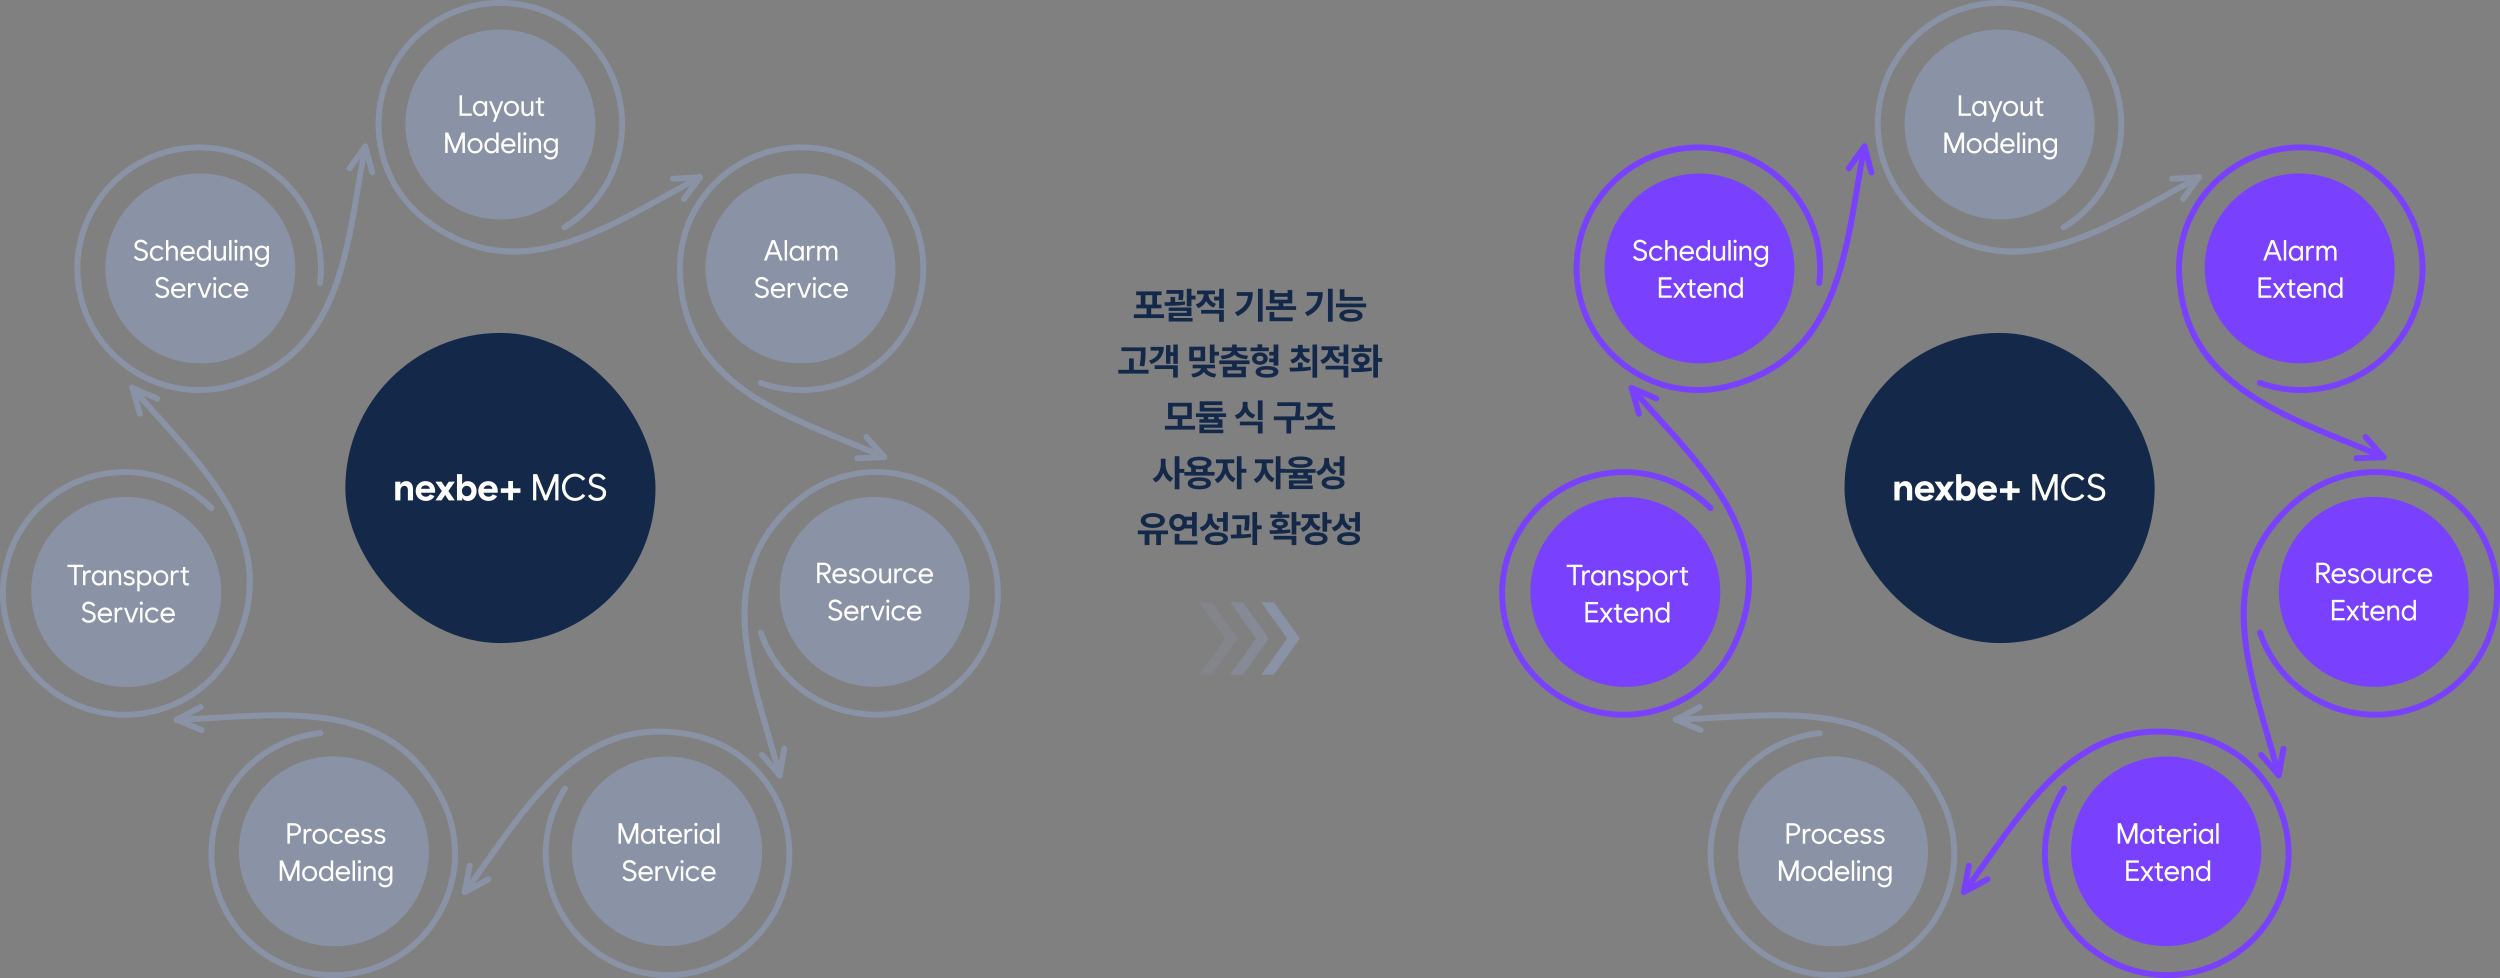 <svg xmlns="http://www.w3.org/2000/svg" width="1209" height="473" fill="none"><rect width="100%" height="100%" fill="#808080" stroke="none"/><g clip-path="url(#a)"><path fill="#8A92A6" d="M60.217 347.073c-11.22 0-22.235-3.138-31.971-9.23-13.64-8.537-23.127-21.854-26.712-37.497s-.84-31.74 7.73-45.329c8.57-13.586 21.94-23.036 37.646-26.607 20.487-4.659 41.553 1.458 56.348 16.358.557.561.55 1.461-.011 2.016a1.43 1.43 0 0 1-2.023-.011c-14.095-14.196-34.163-20.019-53.677-15.584-14.96 3.4-27.696 12.404-35.857 25.345-8.164 12.94-10.78 28.277-7.363 43.174 3.414 14.9 12.45 27.586 25.445 35.718 12.993 8.129 28.39 10.734 43.346 7.334 17.21-3.913 31.449-15.267 39.067-31.147 20.968-45.04-8.136-77.296-36.28-108.488-4.324-4.791-8.795-9.747-12.971-14.636a1.423 1.423 0 0 1 .164-2.012 1.44 1.44 0 0 1 2.02.164c4.149 4.858 8.61 9.799 12.922 14.576 28.764 31.88 58.509 64.847 36.74 111.609-8.007 16.69-22.956 28.608-41.021 32.713a61 61 0 0 1-13.539 1.531zM161.112 473c-8.938 0-17.831-2.005-26.121-5.98-14.515-6.961-25.438-19.138-30.76-34.282-5.321-15.145-4.404-31.447 2.587-45.905 9.117-18.858 27.052-31.453 47.974-33.682a1.435 1.435 0 0 1 1.576 1.266 1.426 1.426 0 0 1-1.271 1.569c-19.931 2.124-37.012 14.12-45.698 32.082-6.656 13.77-7.531 29.299-2.462 43.728 5.07 14.427 15.475 26.021 29.3 32.65s29.415 7.505 43.899 2.455c14.483-5.049 26.124-15.413 32.783-29.184 7.657-15.842 7.625-34.006-.091-49.844-22.28-44.409-65.741-41.853-107.774-39.388-6.46.381-13.136.771-19.578.977-.79.07-1.453-.593-1.477-1.378a1.43 1.43 0 0 1 1.386-1.471c6.404-.206 13.063-.596 19.501-.973 42.957-2.528 87.377-5.137 110.512 40.974 8.108 16.64 8.143 35.711.105 52.341-6.988 14.458-19.214 25.341-34.418 30.638a60.6 60.6 0 0 1-19.966 3.404zM322.955 472.955c-22.459 0-44.053-12.536-54.433-34-9.12-18.858-7.821-40.673 3.469-58.36a1.437 1.437 0 0 1 1.978-.436 1.42 1.42 0 0 1 .438 1.97c-10.759 16.846-11.995 37.626-3.305 55.592 13.745 28.423 48.138 40.416 76.685 26.718 28.537-13.69 40.573-47.958 26.825-76.382-7.66-15.838-21.941-27.14-39.183-31.004-48.751-10.339-73.843 25.104-98.108 59.375-3.729 5.266-7.583 10.713-11.438 15.856a1.433 1.433 0 0 1-2.002.29 1.424 1.424 0 0 1-.291-1.998c3.83-5.112 7.674-10.542 11.392-15.793 24.805-35.029 50.46-71.239 101.063-60.519 18.114 4.062 33.109 15.925 41.151 32.555 14.431 29.843 1.796 65.816-28.166 80.19a60.15 60.15 0 0 1-26.075 5.946M377.045 376.354a1.43 1.43 0 0 1-1.383-1.063c-1.624-6.172-3.491-12.55-5.29-18.719-12.033-41.151-24.475-83.708 15.506-116.435 14.48-11.577 33.144-15.856 51.209-11.752 15.705 3.568 29.075 13.018 37.649 26.604 8.571 13.586 11.319 29.682 7.737 45.329-3.581 15.643-13.065 28.96-26.705 37.5-13.64 8.537-29.8 11.278-45.509 7.707-20.492-4.655-36.806-19.27-43.644-39.087a1.423 1.423 0 0 1 .89-1.814 1.43 1.43 0 0 1 1.82.886c6.516 18.879 22.056 32.8 41.574 37.236 14.957 3.396 30.354.791 43.346-7.341s22.028-20.818 25.442-35.718c3.413-14.901.794-30.234-7.37-43.174-8.164-12.941-20.901-21.941-35.861-25.341-17.207-3.909-34.981.167-48.765 11.183-38.507 31.52-26.334 73.156-14.56 113.422 1.806 6.186 3.679 12.585 5.314 18.792a1.43 1.43 0 0 1-1.386 1.789zM427.652 222.517c-.193 0-.389-.039-.578-.122-5.854-2.581-12.026-5.106-17.992-7.55-39.806-16.288-80.963-33.131-81.726-84.671-.06-18.496 8.216-35.694 22.703-47.205 12.593-10.004 28.344-14.527 44.354-12.735 16.01 1.796 30.357 9.69 40.405 22.234 20.736 25.895 16.458 63.765-9.54 84.423-16.43 13.056-38.07 16.651-57.896 9.618a1.424 1.424 0 0 1-.868-1.821 1.43 1.43 0 0 1 1.828-.864c18.887 6.698 39.501 3.27 55.147-9.161 24.762-19.674 28.841-55.749 9.085-80.413-9.568-11.95-23.236-19.469-38.486-21.18-15.247-1.71-30.252 2.597-42.247 12.127-13.8 10.964-21.681 27.346-21.625 44.949.735 49.643 41.007 66.12 79.952 82.056 5.983 2.448 12.169 4.979 18.061 7.577a1.43 1.43 0 0 1-.581 2.734zM248.507 123.127c-14.403 0-29.041-4.443-43.948-15.933-14.554-11.487-22.897-28.654-22.9-47.11C181.655 26.958 208.708.003 241.963 0h.011c33.252 0 60.304 26.942 60.311 60.062 0 20.933-10.667 40.029-28.547 51.083a1.435 1.435 0 0 1-1.971-.46 1.424 1.424 0 0 1 .462-1.964c17.029-10.53 27.196-28.72 27.192-48.659-.007-31.548-25.777-57.21-57.447-57.21h-.011c-31.677.004-57.444 25.68-57.44 57.228 0 17.582 7.947 33.933 21.8 44.865 39.425 30.38 77.47 9.29 114.258-11.103 5.651-3.135 11.498-6.375 17.211-9.342a1.43 1.43 0 0 1 1.933.607 1.427 1.427 0 0 1-.606 1.924c-5.679 2.95-11.508 6.183-17.144 9.304-23.905 13.251-48.328 26.788-73.465 26.788zM96.204 190.041c-13.51 0-26.667-4.523-37.492-13.122-12.597-10.004-20.527-24.295-22.33-40.241-1.803-15.947 2.735-31.635 12.779-44.182s24.391-20.445 40.401-22.24c16.014-1.797 31.761 2.722 44.358 12.727 16.43 13.052 24.762 33.267 22.29 54.082a1.437 1.437 0 0 1-1.589 1.248 1.427 1.427 0 0 1-1.253-1.583c2.356-19.828-5.584-39.084-21.234-51.515-11.998-9.53-26.999-13.837-42.25-12.125-15.246 1.712-28.914 9.234-38.482 21.184-9.569 11.951-13.892 26.897-12.173 42.083s9.27 28.8 21.268 38.33c13.801 10.96 31.59 14.971 48.807 11.006 48.426-11.752 55.603-54.525 62.538-95.89 1.065-6.356 2.167-12.926 3.4-19.227.15-.774.896-1.28 1.68-1.126.777.15 1.282.9 1.131 1.673-1.225 6.263-2.325 12.816-3.385 19.152-7.09 42.277-14.421 85.992-64.702 98.193a61.3 61.3 0 0 1-13.762 1.573"></path><path fill="#8A92A6" d="M67.583 201.51a1.43 1.43 0 0 1-1.376-1.039l-3.557-12.515a1.42 1.42 0 0 1 .434-1.461 1.44 1.44 0 0 1 1.513-.234l11.976 5.185a1.424 1.424 0 0 1 .743 1.876 1.435 1.435 0 0 1-1.884.74l-9.204-3.986 2.734 9.617a1.426 1.426 0 0 1-.987 1.761q-.197.054-.392.056M97.47 354.501q-.278.002-.552-.112l-12.044-5.032a1.424 1.424 0 0 1-.115-2.577l11.539-6.092a1.433 1.433 0 0 1 1.936.593 1.42 1.42 0 0 1-.595 1.928l-8.868 4.68 9.253 3.867a1.425 1.425 0 0 1-.553 2.741zM224.738 432.853a1.427 1.427 0 0 1-1.407-1.692l2.412-12.783a1.43 1.43 0 0 1 1.67-1.137 1.43 1.43 0 0 1 1.145 1.663l-1.852 9.823 8.805-4.794a1.43 1.43 0 0 1 1.943.568 1.42 1.42 0 0 1-.571 1.935l-11.458 6.242a1.4 1.4 0 0 1-.687.175M377.045 376.355a1.43 1.43 0 0 1-1.085-.496l-8.532-9.847a1.42 1.42 0 0 1 .147-2.012 1.435 1.435 0 0 1 2.02.146l6.557 7.567 1.723-9.847a1.432 1.432 0 0 1 2.821.488l-2.244 12.815a1.43 1.43 0 0 1-1.411 1.182zM414.603 223.022a1.424 1.424 0 0 1-.052-2.849l10.03-.387-6.655-7.483a1.42 1.42 0 0 1 .122-2.012 1.44 1.44 0 0 1 2.024.122l8.658 9.736c.367.411.462.997.245 1.506a1.43 1.43 0 0 1-1.26.865l-13.049.506h-.056zM330.713 97.667a1.423 1.423 0 0 1-1.152-2.27l5.948-8.052-10.023.517a1.43 1.43 0 0 1-1.505-1.35 1.43 1.43 0 0 1 1.354-1.5l13.042-.672a1.39 1.39 0 0 1 1.333.746 1.42 1.42 0 0 1-.108 1.52l-7.741 10.476a1.43 1.43 0 0 1-1.155.582zM180.042 84.835a1.43 1.43 0 0 1-1.383-1.057l-2.609-9.652-5.846 8.125a1.437 1.437 0 0 1-1.999.328 1.42 1.42 0 0 1-.329-1.992l7.604-10.573c.322-.446.875-.67 1.418-.571.546.097.983.498 1.127 1.032l3.396 12.56a1.425 1.425 0 0 1-1.387 1.796z"></path><g clip-path="url(#b)"><path fill="#8A92A6" d="M61.207 332.185c25.362 0 45.84-20.56 45.74-45.922s-20.743-45.922-46.105-45.922-45.84 20.56-45.74 45.922 20.742 45.922 46.105 45.922"></path><path fill="#fff" d="M32.632 273.102h7.656v1.121h-3.227V283h-1.203v-8.777h-3.226zm7.513 2.843h1.148v1.094h.048q.274-.58.766-.93a1.83 1.83 0 0 1 1.087-.355q.375 0 .738.15v1.135a2.5 2.5 0 0 0-.766-.123q-.588 0-1.011.308-.418.3-.643.875-.219.573-.219 1.374V283h-1.148zm7.745 6.153q.663 0 1.183-.335.526-.336.82-.93t.294-1.36-.294-1.361a2.26 2.26 0 0 0-.82-.929 2.13 2.13 0 0 0-1.183-.335q-.67 0-1.196.335a2.27 2.27 0 0 0-.814.936 3.1 3.1 0 0 0-.287 1.354q0 .759.287 1.36.294.594.814.93.526.335 1.196.335m2.242.902v-1.107h-.048a2.53 2.53 0 0 1-.95.97q-.58.328-1.353.328-.965 0-1.73-.485a3.4 3.4 0 0 1-1.203-1.333 4.16 4.16 0 0 1-.43-1.9q0-1.047.43-1.894a3.37 3.37 0 0 1 1.203-1.34 3.17 3.17 0 0 1 1.73-.485q.773 0 1.353.335.588.328.95.964h.048v-1.108h1.149V283zm2.7-7.055h1.15v1.026h.047q.267-.575.813-.896.555-.321 1.3-.321.778 0 1.325.355.547.35.828 1.005.28.657.28 1.566V283h-1.149v-4.156q0-.97-.396-1.484-.397-.512-1.135-.512-.513 0-.95.246a1.8 1.8 0 0 0-.697.745q-.267.499-.267 1.223V283h-1.148zm9.592 7.246q-1.723 0-2.734-1.339l.93-.657q.348.472.778.691.431.212 1.026.212.738 0 1.148-.287a.95.95 0 0 0 .41-.821.76.76 0 0 0-.143-.471q-.136-.192-.465-.342a5 5 0 0 0-.896-.294l-.382-.096q-1.101-.28-1.634-.759a1.55 1.55 0 0 1-.527-1.196q0-.588.322-1.06.328-.478.895-.745a2.9 2.9 0 0 1 1.272-.273q.793 0 1.476.355.69.349 1.108.971l-.957.629a2.04 2.04 0 0 0-.718-.643 1.9 1.9 0 0 0-.91-.218q-.587 0-.95.273a.85.85 0 0 0-.362.711q0 .226.11.376.116.15.383.273.273.117.765.24l.383.095q1.25.307 1.825.834.582.52.581 1.34 0 .65-.348 1.149-.343.498-.964.779-.615.273-1.422.273m3.958-7.246h1.148v1.108h.048q.362-.636.944-.964.588-.335 1.36-.335.965 0 1.73.485.765.486 1.196 1.34.438.847.437 1.894 0 1.045-.437 1.9a3.33 3.33 0 0 1-1.196 1.333 3.16 3.16 0 0 1-1.73.485q-.772 0-1.36-.328a2.55 2.55 0 0 1-.944-.97h-.047v4.06h-1.149zm3.39 6.153a2.15 2.15 0 0 0 1.19-.335q.526-.336.814-.93.294-.601.294-1.36t-.294-1.354a2.2 2.2 0 0 0-.814-.936 2.14 2.14 0 0 0-1.19-.335q-.662 0-1.189.335a2.3 2.3 0 0 0-.813.929q-.294.595-.294 1.361t.294 1.36.813.93q.527.335 1.19.335m7.992 1.093a3.6 3.6 0 0 1-1.846-.485 3.53 3.53 0 0 1-1.305-1.333 3.87 3.87 0 0 1-.472-1.9q0-1.047.472-1.894a3.5 3.5 0 0 1 1.305-1.34 3.6 3.6 0 0 1 1.846-.485q1.019 0 1.846.485.826.486 1.299 1.34.478.847.478 1.894 0 1.045-.478 1.9a3.5 3.5 0 0 1-1.3 1.333 3.6 3.6 0 0 1-1.845.485m0-1.093q.711 0 1.265-.335.56-.336.868-.93.314-.594.314-1.36t-.314-1.361a2.3 2.3 0 0 0-.868-.929 2.4 2.4 0 0 0-1.265-.335q-.711 0-1.271.335a2.34 2.34 0 0 0-.868.929 2.9 2.9 0 0 0-.308 1.361q0 .766.308 1.36.315.594.868.93.56.335 1.271.335m4.847-6.153h1.149v1.094h.047q.274-.58.766-.93a1.83 1.83 0 0 1 1.087-.355q.376 0 .738.15v1.135a2.5 2.5 0 0 0-.765-.123q-.588 0-1.012.308-.417.3-.643.875-.218.573-.218 1.374V283H82.61zm4.656 0h1.203v-1.75h1.148v1.75h1.75v.957h-1.75v4.047q0 .575.253.848t.786.273a2.7 2.7 0 0 0 .711-.109v1.08q-.403.15-.875.15-.615 0-1.073-.266a1.77 1.77 0 0 1-.704-.766q-.246-.499-.246-1.169v-4.088h-1.203zm-44.395 25.246q-1.107 0-1.941-.458-.828-.458-1.477-1.415l1.012-.642q.513.73 1.073 1.053.568.314 1.333.314.67 0 1.162-.219a1.67 1.67 0 0 0 .76-.622q.266-.41.266-.964 0-.458-.205-.779-.199-.321-.657-.567-.458-.253-1.244-.472l-.492-.137q-1.374-.375-2.017-1.005-.635-.629-.635-1.592 0-.793.39-1.422a2.7 2.7 0 0 1 1.093-.992q.704-.362 1.58-.362 1.005 0 1.859.486a3.9 3.9 0 0 1 1.408 1.36l-1.04.601q-.409-.635-.984-.963a2.4 2.4 0 0 0-1.244-.335q-.54 0-.957.205a1.56 1.56 0 0 0-.65.574q-.225.37-.225.848 0 .382.164.649.171.26.547.465.383.198 1.04.376l.491.136q1.06.294 1.716.698.663.403.978.95.314.54.314 1.278 0 .882-.43 1.552a2.8 2.8 0 0 1-1.197 1.039q-.773.363-1.79.362m8.046 0a3.7 3.7 0 0 1-1.886-.485 3.5 3.5 0 0 1-1.313-1.333 3.8 3.8 0 0 1-.478-1.9q0-1.047.458-1.894.465-.854 1.271-1.34a3.47 3.47 0 0 1 1.812-.485q.99 0 1.77.485.786.486 1.224 1.333.437.848.437 1.901l-.013.396h-5.763q.083.67.417 1.176.342.506.882.779.54.274 1.21.274.717 0 1.23-.315.52-.321.793-.902l1.012.437a3.2 3.2 0 0 1-1.21 1.374q-.793.5-1.853.499m2.03-4.443a1.974 1.974 0 0 0-1.094-1.647 2.26 2.26 0 0 0-1.072-.253q-.575 0-1.046.239a2.2 2.2 0 0 0-.793.663 2.6 2.6 0 0 0-.451.998zm2.49-2.803h1.148v1.094h.047q.274-.58.766-.93a1.83 1.83 0 0 1 1.087-.355q.376 0 .738.15v1.135a2.5 2.5 0 0 0-.765-.123q-.588 0-1.012.308-.417.3-.643.875-.218.573-.218 1.374V301h-1.149zm4.49 0h1.245l2.201 5.92h.055l2.2-5.92h1.245L64.167 301h-1.531zm7.842 0h1.148V301H67.77zm.574-1.476a.74.74 0 0 1-.547-.219.74.74 0 0 1-.219-.547q0-.328.22-.547a.74.74 0 0 1 .546-.218.74.74 0 0 1 .547.218.74.74 0 0 1 .219.547.74.74 0 0 1-.22.547.74.74 0 0 1-.546.219m5.449 8.722q-1.032 0-1.867-.485a3.5 3.5 0 0 1-1.312-1.333 3.87 3.87 0 0 1-.472-1.9q0-1.047.472-1.894a3.5 3.5 0 0 1 1.312-1.34 3.65 3.65 0 0 1 1.867-.485q.97 0 1.729.437.766.432 1.21 1.204l-1.012.519a1.97 1.97 0 0 0-.786-.786 2.27 2.27 0 0 0-1.141-.28 2.45 2.45 0 0 0-1.286.335 2.33 2.33 0 0 0-.875.929q-.314.595-.314 1.361t.314 1.36.875.93a2.46 2.46 0 0 0 1.285.335q.65 0 1.142-.274.5-.28.786-.793l1.012.52q-.445.772-1.21 1.21-.758.43-1.73.43m7.512 0a3.7 3.7 0 0 1-1.886-.485 3.5 3.5 0 0 1-1.313-1.333 3.8 3.8 0 0 1-.478-1.9q0-1.047.458-1.894.465-.854 1.271-1.34a3.47 3.47 0 0 1 1.812-.485q.99 0 1.77.485.786.486 1.224 1.333.438.848.437 1.901l-.013.396h-5.763q.083.67.417 1.176.342.506.882.779.54.274 1.21.274.718 0 1.23-.315.52-.321.793-.902l1.012.437a3.2 3.2 0 0 1-1.21 1.374q-.793.5-1.853.499m2.03-4.443a1.974 1.974 0 0 0-1.094-1.647 2.26 2.26 0 0 0-1.072-.253q-.575 0-1.046.239a2.2 2.2 0 0 0-.793.663 2.6 2.6 0 0 0-.451.998z"></path></g><g clip-path="url(#c)"><path fill="#8A92A6" d="M97.048 175.757c25.362 0 45.841-20.56 45.74-45.922s-20.742-45.922-46.104-45.922-45.841 20.56-45.74 45.922 20.742 45.922 46.104 45.922"></path><path fill="#fff" d="M68.094 126.191q-1.107 0-1.941-.458-.828-.458-1.477-1.415l1.012-.642q.513.73 1.073 1.053.567.314 1.333.314.67 0 1.162-.219a1.67 1.67 0 0 0 .759-.622q.266-.41.266-.964 0-.458-.205-.779-.197-.321-.656-.567-.458-.253-1.244-.472l-.492-.137q-1.374-.375-2.017-1.005-.636-.629-.636-1.592 0-.793.39-1.422a2.7 2.7 0 0 1 1.094-.992q.705-.362 1.579-.362 1.005 0 1.86.486a3.9 3.9 0 0 1 1.408 1.36l-1.04.601q-.41-.635-.984-.963a2.4 2.4 0 0 0-1.244-.335q-.54 0-.957.205a1.56 1.56 0 0 0-.65.574q-.225.37-.225.848 0 .382.164.649.17.26.547.465.383.198 1.039.376l.492.136q1.059.294 1.716.698.663.403.978.95.314.54.314 1.278 0 .882-.43 1.552a2.8 2.8 0 0 1-1.197 1.039q-.772.362-1.791.362m8.019 0q-1.032 0-1.866-.485a3.5 3.5 0 0 1-1.313-1.333 3.87 3.87 0 0 1-.472-1.9q0-1.047.472-1.894a3.5 3.5 0 0 1 1.313-1.34 3.65 3.65 0 0 1 1.866-.485q.97 0 1.73.437.765.432 1.21 1.204l-1.013.519a1.97 1.97 0 0 0-.786-.786 2.27 2.27 0 0 0-1.141-.28 2.45 2.45 0 0 0-1.285.335 2.33 2.33 0 0 0-.875.929q-.315.595-.315 1.361 0 .765.315 1.36.315.594.875.93a2.46 2.46 0 0 0 1.285.335q.65 0 1.141-.274.5-.28.786-.793l1.012.52q-.445.772-1.21 1.21-.758.43-1.73.43m4.163-10.089h1.149v3.869h.047q.267-.575.814-.896.554-.321 1.299-.321.78 0 1.326.355.546.35.827 1.005.28.657.28 1.566V126H84.87v-4.156q0-.97-.397-1.484-.396-.512-1.134-.512-.513 0-.95.246-.431.246-.698.745t-.266 1.223V126h-1.149zm10.644 10.089a3.7 3.7 0 0 1-1.887-.485 3.5 3.5 0 0 1-1.312-1.333 3.8 3.8 0 0 1-.479-1.9q0-1.047.458-1.894.465-.855 1.272-1.34a3.47 3.47 0 0 1 1.811-.485q.992 0 1.77.485.787.486 1.224 1.333.438.848.438 1.901l-.014.396H88.44q.081.67.417 1.176.34.506.881.779.54.274 1.21.274.719 0 1.23-.315.52-.321.794-.902l1.011.437a3.2 3.2 0 0 1-1.21 1.374q-.793.5-1.852.499m2.03-4.443a1.974 1.974 0 0 0-1.094-1.647 2.26 2.26 0 0 0-1.073-.253q-.574 0-1.046.239a2.2 2.2 0 0 0-.793.663 2.6 2.6 0 0 0-.45.998zm7.876 4.252v-1.107h-.048a2.54 2.54 0 0 1-.95.97q-.582.328-1.354.328-.965 0-1.73-.485a3.4 3.4 0 0 1-1.203-1.333 4.16 4.16 0 0 1-.43-1.9q0-1.047.43-1.894a3.37 3.37 0 0 1 1.204-1.34 3.17 3.17 0 0 1 1.729-.485q.772 0 1.353.335.588.328.951.964h.048v-3.951h1.148V126zm-2.243-.902q.664 0 1.183-.335a2.27 2.27 0 0 0 .82-.93q.294-.595.294-1.36t-.294-1.361a2.26 2.26 0 0 0-.82-.929 2.13 2.13 0 0 0-1.183-.335q-.67 0-1.196.335a2.27 2.27 0 0 0-.813.936 3.1 3.1 0 0 0-.287 1.354q0 .759.287 1.36.294.594.813.93.527.335 1.196.335m10.685.902h-1.148v-1.025h-.048a1.98 1.98 0 0 1-.82.895q-.548.321-1.292.321-.78 0-1.327-.348a2.2 2.2 0 0 1-.827-1.012q-.28-.656-.28-1.565v-4.321h1.148v4.157q0 .97.397 1.483t1.135.513q.512 0 .943-.246.437-.246.704-.746.267-.498.267-1.223v-3.938h1.148zm1.552-9.898h1.149V126h-1.149zm2.701 2.843h1.148V126h-1.148zm.574-1.476a.74.74 0 0 1-.547-.219.74.74 0 0 1-.219-.547q0-.328.219-.547a.74.74 0 0 1 .547-.218.74.74 0 0 1 .547.218.74.74 0 0 1 .219.547.74.74 0 0 1-.219.547.74.74 0 0 1-.547.219m2.126 1.476h1.149v1.026h.047q.267-.575.814-.896.553-.321 1.299-.321.779 0 1.326.355.547.35.827 1.005.28.657.28 1.566V126h-1.148v-4.156q0-.97-.397-1.484-.396-.512-1.134-.512a1.9 1.9 0 0 0-.951.246 1.8 1.8 0 0 0-.697.745q-.267.499-.266 1.223V126h-1.149zm10.439 5.934q.663 0 1.183-.321.526-.322.82-.889.294-.574.294-1.306 0-.73-.294-1.299a2.2 2.2 0 0 0-.82-.895 2.2 2.2 0 0 0-1.183-.321 2.25 2.25 0 0 0-1.196.321 2.2 2.2 0 0 0-.814.895 2.9 2.9 0 0 0-.287 1.299q0 .725.287 1.299.294.574.814.896a2.25 2.25 0 0 0 1.196.321m-.137 4.266q-1.04 0-1.825-.445-.787-.437-1.36-1.333l.957-.601q.45.683.97.984.527.301 1.258.301 1.162 0 1.771-.704.608-.698.608-2.058v-.574h-.055q-.355.615-.936.936t-1.36.322q-.965 0-1.73-.472a3.3 3.3 0 0 1-1.203-1.299 3.9 3.9 0 0 1-.431-1.839q0-1.011.431-1.839a3.3 3.3 0 0 1 1.203-1.298 3.23 3.23 0 0 1 1.73-.472q.779 0 1.36.321.58.322.936.937h.055v-1.067h1.149v6.344q0 1.21-.431 2.078a2.98 2.98 0 0 1-1.217 1.32q-.793.458-1.88.458m-48.15 15.046q-1.109 0-1.942-.458-.828-.458-1.477-1.415l1.012-.642q.513.73 1.073 1.053.568.314 1.333.314.67 0 1.162-.219a1.67 1.67 0 0 0 .76-.622q.266-.41.266-.964 0-.458-.205-.779-.199-.321-.657-.567-.458-.253-1.244-.472l-.492-.137q-1.374-.375-2.017-1.005-.635-.629-.635-1.592 0-.793.39-1.422a2.7 2.7 0 0 1 1.093-.992q.704-.362 1.58-.362 1.005 0 1.859.486a3.9 3.9 0 0 1 1.408 1.36l-1.04.601q-.409-.635-.984-.963a2.4 2.4 0 0 0-1.244-.335q-.54 0-.957.205a1.56 1.56 0 0 0-.65.574q-.225.37-.225.848 0 .382.164.649.171.26.547.465.383.198 1.04.376l.491.136q1.06.294 1.716.698.663.403.978.95.314.54.314 1.278 0 .882-.43 1.552a2.8 2.8 0 0 1-1.197 1.039q-.773.362-1.79.362m8.045 0a3.7 3.7 0 0 1-1.886-.485 3.5 3.5 0 0 1-1.313-1.333 3.8 3.8 0 0 1-.478-1.9q0-1.047.458-1.894.465-.854 1.271-1.34a3.47 3.47 0 0 1 1.812-.485q.99 0 1.77.485.786.486 1.224 1.333.437.848.437 1.901l-.013.396h-5.763q.082.67.417 1.176.342.506.882.779.54.274 1.21.274.717 0 1.23-.315.52-.321.793-.902l1.012.437a3.2 3.2 0 0 1-1.21 1.374q-.793.5-1.853.499m2.03-4.443a1.974 1.974 0 0 0-1.094-1.647 2.26 2.26 0 0 0-1.072-.253q-.575 0-1.046.239a2.2 2.2 0 0 0-.793.663 2.6 2.6 0 0 0-.451.998zm2.49-2.803h1.148v1.094h.047q.274-.58.766-.93a1.83 1.83 0 0 1 1.087-.355q.376 0 .738.15v1.135a2.5 2.5 0 0 0-.765-.123q-.588 0-1.012.308-.417.3-.643.875-.218.573-.218 1.374V144h-1.149zm4.49 0h1.245l2.201 5.92h.055l2.201-5.92h1.244L99.667 144h-1.531zm7.842 0h1.148V144h-1.148zm.574-1.476a.74.74 0 0 1-.547-.219.74.74 0 0 1-.219-.547q0-.328.219-.547a.74.74 0 0 1 .547-.218.74.74 0 0 1 .547.218.74.74 0 0 1 .219.547.74.74 0 0 1-.219.547.74.74 0 0 1-.547.219m5.449 8.722a3.64 3.64 0 0 1-1.867-.485 3.5 3.5 0 0 1-1.312-1.333 3.86 3.86 0 0 1-.472-1.9q0-1.047.472-1.894a3.5 3.5 0 0 1 1.312-1.34 3.65 3.65 0 0 1 1.867-.485q.97 0 1.729.437.765.432 1.21 1.204l-1.012.519a1.97 1.97 0 0 0-.786-.786 2.27 2.27 0 0 0-1.141-.28q-.725 0-1.286.335a2.33 2.33 0 0 0-.875.929q-.314.595-.314 1.361 0 .765.314 1.36.315.594.875.93.56.335 1.286.335.648 0 1.141-.274.5-.28.786-.793l1.012.52q-.445.772-1.21 1.21-.759.43-1.729.43m7.513 0a3.7 3.7 0 0 1-1.887-.485 3.5 3.5 0 0 1-1.313-1.333 3.8 3.8 0 0 1-.478-1.9q0-1.047.458-1.894.465-.854 1.271-1.34a3.5 3.5 0 0 1 1.812-.485 3.3 3.3 0 0 1 1.77.485q.786.486 1.224 1.333.437.848.437 1.901l-.013.396h-5.763q.082.67.417 1.176.342.506.882.779.54.274 1.21.274.718 0 1.23-.315.52-.321.793-.902l1.012.437a3.2 3.2 0 0 1-1.21 1.374q-.793.5-1.852.499m2.03-4.443a1.93 1.93 0 0 0-.322-.964 1.97 1.97 0 0 0-.772-.683 2.26 2.26 0 0 0-1.073-.253 2.3 2.3 0 0 0-1.046.239 2.2 2.2 0 0 0-.793.663 2.6 2.6 0 0 0-.451.998z"></path></g><g clip-path="url(#d)"><path fill="#8A92A6" d="M242.185 106.135c25.362 0 45.841-20.56 45.74-45.922s-20.742-45.922-46.104-45.922-45.841 20.56-45.74 45.922 20.742 45.922 46.104 45.922"></path><path fill="#fff" d="M222.241 46.102h1.203v8.777h4.703V56h-5.906zm9.947 8.996q.663 0 1.182-.335.527-.335.821-.93t.293-1.36q0-.766-.293-1.36a2.26 2.26 0 0 0-.821-.93 2.13 2.13 0 0 0-1.182-.335q-.67 0-1.197.335a2.27 2.27 0 0 0-.813.936 3.1 3.1 0 0 0-.287 1.354q0 .758.287 1.36.294.595.813.93.527.335 1.197.335m2.242.902v-1.107h-.048a2.53 2.53 0 0 1-.95.97q-.582.328-1.354.328a3.16 3.16 0 0 1-1.729-.485 3.37 3.37 0 0 1-1.203-1.333 4.15 4.15 0 0 1-.431-1.9q0-1.047.431-1.894a3.35 3.35 0 0 1 1.203-1.34 3.16 3.16 0 0 1 1.729-.485q.772 0 1.354.335.588.328.95.964h.048v-1.108h1.148V56zm2.044-7.055h1.244l2.338 5.606h.055l2.091-5.606h1.217l-3.842 10.008h-1.244L239.468 56zm10.863 7.246a3.6 3.6 0 0 1-1.846-.485 3.5 3.5 0 0 1-1.306-1.333 3.9 3.9 0 0 1-.471-1.9q0-1.047.471-1.894a3.5 3.5 0 0 1 1.306-1.34 3.6 3.6 0 0 1 1.846-.485q1.019 0 1.845.485.828.486 1.299 1.34.479.847.479 1.894 0 1.045-.479 1.9a3.47 3.47 0 0 1-1.299 1.333 3.6 3.6 0 0 1-1.845.485m0-1.093q.71 0 1.264-.335.56-.335.868-.93.315-.595.315-1.36t-.315-1.36a2.3 2.3 0 0 0-.868-.93 2.4 2.4 0 0 0-1.264-.335q-.711 0-1.272.335a2.34 2.34 0 0 0-.868.93 2.9 2.9 0 0 0-.308 1.36q0 .766.308 1.36.315.595.868.93.561.335 1.272.335m10.589.902h-1.149v-1.025h-.048a1.97 1.97 0 0 1-.82.895q-.546.321-1.292.321-.778 0-1.326-.348a2.2 2.2 0 0 1-.827-1.012q-.28-.657-.28-1.565v-4.32h1.148v4.156q0 .97.396 1.483.397.513 1.135.513.512 0 .944-.246.437-.246.704-.746.266-.498.266-1.223v-3.938h1.149zm1.114-7.055h1.203v-1.75h1.149v1.75h1.75v.957h-1.75v4.047q0 .575.253.848.252.273.786.273.314 0 .711-.11v1.081q-.404.15-.875.15-.615 0-1.073-.266a1.77 1.77 0 0 1-.705-.766q-.246-.498-.246-1.169v-4.088h-1.203zm-43.751 15.157h1.517l3.227 8.011h.054l3.227-8.011h1.518V74h-1.204v-7.328h-.047L220.607 74h-1.094l-2.973-7.328h-.048V74h-1.203zm14.444 10.09a3.6 3.6 0 0 1-1.846-.486 3.53 3.53 0 0 1-1.305-1.333 3.86 3.86 0 0 1-.472-1.9q0-1.047.472-1.894a3.5 3.5 0 0 1 1.305-1.34 3.6 3.6 0 0 1 1.846-.485q1.018 0 1.846.485.827.486 1.299 1.34.478.847.478 1.894 0 1.045-.478 1.9a3.5 3.5 0 0 1-1.299 1.333 3.6 3.6 0 0 1-1.846.485m0-1.094q.711 0 1.265-.335.56-.336.868-.93.314-.595.314-1.36t-.314-1.36a2.3 2.3 0 0 0-.868-.93 2.4 2.4 0 0 0-1.265-.335q-.711 0-1.271.335a2.34 2.34 0 0 0-.868.93q-.309.594-.308 1.36 0 .765.308 1.36.314.595.868.93.56.335 1.271.335m10.234.902v-1.107h-.048a2.53 2.53 0 0 1-.95.97q-.582.328-1.354.328a3.16 3.16 0 0 1-1.729-.485 3.37 3.37 0 0 1-1.203-1.333 4.16 4.16 0 0 1-.431-1.9q0-1.047.431-1.894a3.35 3.35 0 0 1 1.203-1.34 3.16 3.16 0 0 1 1.729-.485q.772 0 1.354.335.587.328.95.964h.048v-3.951h1.148V74zm-2.242-.902q.663 0 1.182-.335.527-.336.821-.93a3 3 0 0 0 .294-1.36q0-.766-.294-1.36a2.26 2.26 0 0 0-.821-.93 2.13 2.13 0 0 0-1.182-.335q-.67 0-1.197.335a2.27 2.27 0 0 0-.813.936 3.1 3.1 0 0 0-.287 1.354q0 .758.287 1.36.294.595.813.93.526.335 1.197.335m8.292 1.093a3.7 3.7 0 0 1-1.887-.485 3.5 3.5 0 0 1-1.312-1.333 3.8 3.8 0 0 1-.479-1.9q0-1.047.458-1.894a3.46 3.46 0 0 1 1.272-1.34 3.47 3.47 0 0 1 1.811-.485q.991 0 1.771.485.786.486 1.223 1.333.438.848.438 1.9l-.014.397h-5.762q.081.67.416 1.176.342.505.882.78.54.272 1.21.273.718 0 1.231-.315.519-.321.793-.902l1.011.437a3.2 3.2 0 0 1-1.21 1.374q-.792.5-1.852.5m2.03-4.443a1.966 1.966 0 0 0-1.094-1.647 2.26 2.26 0 0 0-1.073-.253q-.574 0-1.046.239a2.2 2.2 0 0 0-.793.663 2.6 2.6 0 0 0-.451.998zm2.489-5.646h1.148V74h-1.148zm2.7 2.843h1.149V74h-1.149zm.574-1.476a.74.74 0 0 1-.546-.219.74.74 0 0 1-.219-.547q0-.328.219-.547a.74.74 0 0 1 .546-.219.74.74 0 0 1 .547.22.74.74 0 0 1 .219.546.74.74 0 0 1-.219.547.74.74 0 0 1-.547.219m2.127 1.476h1.148v1.026h.048a2 2 0 0 1 .813-.896q.555-.321 1.299-.321.78 0 1.326.355.548.35.828 1.005.28.657.28 1.566V74h-1.149v-4.156q0-.97-.396-1.484-.396-.512-1.135-.512-.513 0-.95.246-.431.246-.697.745-.267.498-.267 1.224V74h-1.148zm10.438 5.934a2.2 2.2 0 0 0 2.003-1.21q.294-.574.294-1.306 0-.73-.294-1.299a2.2 2.2 0 0 0-.82-.895 2.2 2.2 0 0 0-1.183-.321q-.67 0-1.196.32a2.2 2.2 0 0 0-.813.896 2.86 2.86 0 0 0-.287 1.3q0 .723.287 1.298.294.574.813.896.527.32 1.196.32m-.136 4.265q-1.04 0-1.825-.444-.787-.437-1.361-1.333l.957-.601q.452.683.971.984.526.3 1.258.3 1.162 0 1.77-.703.609-.697.609-2.058v-.574h-.055a2.43 2.43 0 0 1-.937.936q-.58.322-1.36.322a3.23 3.23 0 0 1-1.729-.472 3.3 3.3 0 0 1-1.204-1.299 3.9 3.9 0 0 1-.43-1.839q0-1.011.43-1.839a3.3 3.3 0 0 1 1.204-1.298 3.23 3.23 0 0 1 1.729-.472q.78 0 1.36.321.582.322.937.937h.055v-1.067h1.148v6.344q0 1.21-.431 2.078a2.97 2.97 0 0 1-1.216 1.32q-.794.457-1.88.457"></path></g><g clip-path="url(#e)"><path fill="#8A92A6" d="M387.296 175.731c25.362 0 45.841-20.56 45.74-45.922-.1-25.363-20.742-45.922-46.104-45.922-25.363 0-45.841 20.559-45.741 45.922s20.743 45.922 46.105 45.922"></path><path fill="#fff" d="M376.131 123.115h-4.293l-1.08 2.885h-1.312l3.787-9.898h1.504l3.787 9.898h-1.313zm-.417-1.121-1.702-4.539h-.055l-1.702 4.539zm3.76-5.892h1.149V126h-1.149zm5.845 8.996q.664 0 1.183-.335a2.27 2.27 0 0 0 .82-.93q.294-.595.294-1.36t-.294-1.361a2.26 2.26 0 0 0-.82-.929 2.13 2.13 0 0 0-1.183-.335q-.67 0-1.196.335a2.27 2.27 0 0 0-.813.936 3.1 3.1 0 0 0-.288 1.354q0 .759.288 1.36.294.594.813.93.527.335 1.196.335m2.243.902v-1.107h-.048a2.53 2.53 0 0 1-.951.97q-.58.328-1.353.328a3.16 3.16 0 0 1-1.73-.485 3.4 3.4 0 0 1-1.203-1.333 4.16 4.16 0 0 1-.43-1.9q0-1.047.43-1.894a3.37 3.37 0 0 1 1.203-1.34 3.17 3.17 0 0 1 1.73-.485q.772 0 1.353.335.588.328.951.964h.048v-1.108h1.148V126zm2.7-7.055h1.148v1.094h.048q.274-.58.766-.93a1.84 1.84 0 0 1 1.087-.355q.376 0 .738.15v1.135a2.5 2.5 0 0 0-.766-.123q-.587 0-1.011.308-.417.3-.643.875-.219.573-.219 1.374V126h-1.148zm4.984 0h1.148v1.026h.041q.246-.575.759-.896.52-.321 1.21-.321.738 0 1.251.369.52.362.779 1.053h.048q.219-.657.772-1.039.561-.383 1.347-.383.752 0 1.278.355.527.35.8 1.005.274.657.274 1.566V126h-1.149v-4.156q0-.97-.362-1.484-.363-.512-1.032-.512-.465 0-.862.246-.389.246-.635.745-.24.499-.24 1.223V126h-1.148v-4.156q0-.97-.362-1.484-.363-.512-1.033-.512-.464 0-.861.246-.39.246-.636.745-.239.499-.239 1.223V126h-1.148zm-26.874 25.246q-1.107 0-1.941-.458-.828-.458-1.477-1.415l1.012-.642q.513.73 1.073 1.053.567.314 1.333.314.67 0 1.162-.219.5-.219.759-.622.267-.41.267-.964 0-.458-.205-.779-.199-.321-.657-.567-.458-.253-1.244-.472l-.492-.137q-1.374-.375-2.017-1.005-.635-.629-.635-1.592 0-.793.389-1.422a2.7 2.7 0 0 1 1.094-.992q.705-.362 1.579-.362a3.7 3.7 0 0 1 1.86.486 3.9 3.9 0 0 1 1.408 1.36l-1.039.601q-.41-.635-.985-.963a2.4 2.4 0 0 0-1.244-.335q-.54 0-.957.205a1.56 1.56 0 0 0-.649.574 1.6 1.6 0 0 0-.226.848q0 .382.164.649.17.26.547.465.383.198 1.039.376l.492.136q1.06.294 1.716.698.663.403.978.95.314.54.314 1.278 0 .882-.43 1.552a2.8 2.8 0 0 1-1.197 1.039q-.773.362-1.791.362m8.046 0a3.7 3.7 0 0 1-1.886-.485 3.5 3.5 0 0 1-1.313-1.333 3.8 3.8 0 0 1-.478-1.9q0-1.047.458-1.894a3.46 3.46 0 0 1 1.271-1.34 3.47 3.47 0 0 1 1.812-.485q.99 0 1.77.485.786.486 1.224 1.333.437.848.437 1.901l-.013.396h-5.763q.082.67.417 1.176.342.506.882.779.54.274 1.21.274.717 0 1.23-.315.52-.321.793-.902l1.012.437a3.2 3.2 0 0 1-1.21 1.374q-.793.5-1.853.499m2.031-4.443a1.974 1.974 0 0 0-1.094-1.647 2.26 2.26 0 0 0-1.073-.253 2.3 2.3 0 0 0-1.046.239 2.2 2.2 0 0 0-.793.663 2.6 2.6 0 0 0-.451.998zm2.488-2.803h1.149v1.094h.048q.273-.58.765-.93a1.84 1.84 0 0 1 1.087-.355q.376 0 .738.15v1.135a2.5 2.5 0 0 0-.765-.123q-.588 0-1.012.308-.417.3-.643.875-.218.573-.218 1.374V144h-1.149zm4.492 0h1.244l2.201 5.92h.055l2.201-5.92h1.244L389.667 144h-1.531zm7.841 0h1.148V144h-1.148zm.574-1.476a.74.74 0 0 1-.547-.219.74.74 0 0 1-.219-.547q0-.328.219-.547a.74.74 0 0 1 .547-.218.74.74 0 0 1 .547.218.74.74 0 0 1 .219.547.74.74 0 0 1-.219.547.74.74 0 0 1-.547.219m5.449 8.722a3.64 3.64 0 0 1-1.867-.485 3.5 3.5 0 0 1-1.312-1.333 3.86 3.86 0 0 1-.472-1.9q0-1.047.472-1.894a3.5 3.5 0 0 1 1.312-1.34 3.65 3.65 0 0 1 1.867-.485q.97 0 1.729.437.766.432 1.21 1.204l-1.012.519a1.97 1.97 0 0 0-.786-.786 2.27 2.27 0 0 0-1.141-.28q-.726 0-1.286.335a2.33 2.33 0 0 0-.875.929q-.314.595-.314 1.361 0 .765.314 1.36.315.594.875.93.56.335 1.286.335.649 0 1.141-.274.5-.28.786-.793l1.012.52q-.445.772-1.21 1.21-.759.43-1.729.43m7.513 0a3.7 3.7 0 0 1-1.887-.485 3.5 3.5 0 0 1-1.313-1.333 3.8 3.8 0 0 1-.478-1.9q0-1.047.458-1.894.465-.854 1.271-1.34a3.5 3.5 0 0 1 1.812-.485 3.3 3.3 0 0 1 1.77.485q.786.486 1.224 1.333.438.848.437 1.901l-.013.396h-5.763q.083.67.417 1.176.342.506.882.779.54.274 1.21.274.718 0 1.23-.315.52-.321.793-.902l1.012.437a3.2 3.2 0 0 1-1.21 1.374q-.793.5-1.852.499m2.03-4.443a1.93 1.93 0 0 0-.322-.964 1.97 1.97 0 0 0-.772-.683 2.26 2.26 0 0 0-1.073-.253 2.3 2.3 0 0 0-1.046.239 2.2 2.2 0 0 0-.793.663 2.6 2.6 0 0 0-.451.998z"></path></g><g clip-path="url(#f)"><path fill="#8A92A6" d="M423.163 332.154c25.363 0 45.841-20.56 45.741-45.922s-20.743-45.922-46.105-45.922-45.841 20.56-45.74 45.922 20.742 45.922 46.104 45.922"></path><path fill="#fff" d="M395.167 272.102h3.007q1.053 0 1.86.369.805.362 1.251 1.025.444.663.444 1.531 0 .718-.308 1.306-.3.58-.868.978a3.5 3.5 0 0 1-1.333.553l2.81 4.136h-1.422l-2.741-4.033h-1.497V282h-1.203zm3.021 4.744q1.094 0 1.702-.479.609-.485.609-1.34 0-.853-.609-1.326-.608-.478-1.702-.478h-1.818v3.623zm8.033 5.345a3.7 3.7 0 0 1-1.887-.485 3.5 3.5 0 0 1-1.313-1.333 3.8 3.8 0 0 1-.478-1.9q0-1.047.458-1.894.465-.854 1.271-1.34a3.5 3.5 0 0 1 1.812-.485 3.3 3.3 0 0 1 1.77.485q.786.486 1.224 1.333.438.848.437 1.901l-.013.396h-5.763q.083.67.417 1.176.342.506.882.779.54.274 1.21.274.718 0 1.23-.315.52-.321.793-.902l1.012.437a3.2 3.2 0 0 1-1.21 1.374q-.793.5-1.852.499m2.03-4.443a1.93 1.93 0 0 0-.322-.964 1.97 1.97 0 0 0-.772-.683 2.26 2.26 0 0 0-1.073-.253 2.3 2.3 0 0 0-1.046.239 2.2 2.2 0 0 0-.793.663 2.6 2.6 0 0 0-.451.998zm4.84 4.443q-1.723 0-2.734-1.339l.929-.657q.349.472.78.691.43.212 1.025.212.738 0 1.148-.287.41-.294.41-.821a.76.76 0 0 0-.143-.471q-.136-.192-.465-.342a5 5 0 0 0-.895-.294l-.383-.096q-1.101-.28-1.634-.759a1.55 1.55 0 0 1-.526-1.196q0-.588.321-1.06a2.2 2.2 0 0 1 .895-.745 2.9 2.9 0 0 1 1.272-.273q.793 0 1.476.355.691.349 1.108.971l-.957.629a2.05 2.05 0 0 0-.718-.643 1.9 1.9 0 0 0-.909-.218q-.588 0-.95.273a.85.85 0 0 0-.363.711q0 .226.11.376.116.15.383.273.273.117.765.24l.383.095q1.25.307 1.825.834.582.52.581 1.34 0 .65-.348 1.149a2.27 2.27 0 0 1-.964.779q-.615.273-1.422.273m7.253 0a3.6 3.6 0 0 1-1.846-.485 3.53 3.53 0 0 1-1.305-1.333 3.86 3.86 0 0 1-.472-1.9q0-1.047.472-1.894a3.5 3.5 0 0 1 1.305-1.34 3.6 3.6 0 0 1 1.846-.485q1.018 0 1.846.485.826.486 1.299 1.34.478.847.478 1.894 0 1.045-.478 1.9a3.5 3.5 0 0 1-1.299 1.333 3.6 3.6 0 0 1-1.846.485m0-1.093q.711 0 1.265-.335.56-.336.868-.93.315-.594.314-1.36 0-.766-.314-1.361a2.3 2.3 0 0 0-.868-.929 2.4 2.4 0 0 0-1.265-.335 2.4 2.4 0 0 0-1.271.335q-.554.335-.869.929-.307.595-.307 1.361t.307 1.36q.315.594.869.93a2.43 2.43 0 0 0 1.271.335m10.589.902h-1.148v-1.025h-.048a1.98 1.98 0 0 1-.82.895q-.548.321-1.292.321-.78 0-1.327-.348a2.2 2.2 0 0 1-.827-1.012q-.28-.656-.28-1.565v-4.321h1.148v4.157q0 .97.397 1.483t1.135.513q.513 0 .943-.246.437-.246.704-.746.267-.498.267-1.223v-3.938h1.148zm1.552-7.055h1.149v1.094h.048q.273-.58.765-.93a1.84 1.84 0 0 1 1.087-.355q.377 0 .738.15v1.135a2.5 2.5 0 0 0-.765-.123q-.588 0-1.012.308-.417.3-.643.875-.218.573-.218 1.374V282h-1.149zm7.923 7.246q-1.032 0-1.866-.485a3.5 3.5 0 0 1-1.312-1.333 3.86 3.86 0 0 1-.472-1.9q0-1.047.472-1.894a3.5 3.5 0 0 1 1.312-1.34 3.65 3.65 0 0 1 1.866-.485q.971 0 1.73.437.766.432 1.21 1.204l-1.012.519a1.97 1.97 0 0 0-.786-.786 2.27 2.27 0 0 0-1.142-.28 2.45 2.45 0 0 0-1.285.335 2.33 2.33 0 0 0-.875.929q-.314.595-.314 1.361t.314 1.36q.315.594.875.93a2.46 2.46 0 0 0 1.285.335q.65 0 1.142-.274.5-.28.786-.793l1.012.52q-.445.772-1.21 1.21-.758.43-1.73.43m7.513 0a3.7 3.7 0 0 1-1.886-.485 3.5 3.5 0 0 1-1.313-1.333 3.8 3.8 0 0 1-.478-1.9q0-1.047.458-1.894a3.46 3.46 0 0 1 1.271-1.34 3.47 3.47 0 0 1 1.812-.485q.99 0 1.77.485.786.486 1.224 1.333.437.848.437 1.901l-.013.396h-5.763q.083.67.417 1.176.342.506.882.779.54.274 1.21.274.717 0 1.23-.315.52-.321.793-.902l1.012.437a3.2 3.2 0 0 1-1.21 1.374q-.793.5-1.853.499m2.031-4.443a1.974 1.974 0 0 0-1.094-1.647 2.26 2.26 0 0 0-1.073-.253 2.3 2.3 0 0 0-1.046.239 2.2 2.2 0 0 0-.793.663 2.6 2.6 0 0 0-.451.998zm-46.08 22.443q-1.107 0-1.941-.458-.828-.458-1.477-1.415l1.012-.642q.513.73 1.073 1.053.567.314 1.333.314.67 0 1.162-.219.5-.219.759-.622.267-.41.267-.964 0-.458-.205-.779-.199-.321-.657-.567-.458-.253-1.244-.472l-.492-.137q-1.374-.375-2.017-1.005-.635-.629-.635-1.592 0-.793.389-1.422a2.7 2.7 0 0 1 1.094-.992q.705-.362 1.579-.362a3.7 3.7 0 0 1 1.86.486 3.9 3.9 0 0 1 1.408 1.36l-1.039.601q-.41-.635-.985-.963a2.4 2.4 0 0 0-1.244-.335q-.54 0-.957.205a1.56 1.56 0 0 0-.649.574 1.6 1.6 0 0 0-.226.848q0 .382.164.649.17.26.547.465.383.198 1.039.376l.492.136q1.06.294 1.716.698.663.403.978.95.314.54.314 1.278 0 .882-.43 1.552a2.8 2.8 0 0 1-1.197 1.039q-.773.363-1.791.362m8.046 0a3.7 3.7 0 0 1-1.886-.485 3.5 3.5 0 0 1-1.313-1.333 3.8 3.8 0 0 1-.478-1.9q0-1.047.458-1.894a3.46 3.46 0 0 1 1.271-1.34 3.47 3.47 0 0 1 1.812-.485q.99 0 1.77.485.786.486 1.224 1.333.437.848.437 1.901l-.013.396h-5.763q.082.67.417 1.176.342.506.882.779.54.274 1.21.274.717 0 1.23-.315.52-.321.793-.902l1.012.437a3.2 3.2 0 0 1-1.21 1.374q-.793.5-1.853.499m2.031-4.443a1.974 1.974 0 0 0-1.094-1.647 2.26 2.26 0 0 0-1.073-.253 2.3 2.3 0 0 0-1.046.239 2.2 2.2 0 0 0-.793.663 2.6 2.6 0 0 0-.451.998zm2.488-2.803h1.149v1.094h.048q.273-.58.765-.93a1.84 1.84 0 0 1 1.087-.355q.376 0 .738.15v1.135a2.5 2.5 0 0 0-.765-.123q-.588 0-1.012.308-.417.3-.643.875-.218.573-.218 1.374V300h-1.149zm4.492 0h1.244l2.201 5.92h.055l2.201-5.92h1.244L425.167 300h-1.531zm7.841 0h1.148V300h-1.148zm.574-1.476a.74.74 0 0 1-.547-.219.74.74 0 0 1-.219-.547q0-.328.219-.547a.74.74 0 0 1 .547-.218.74.74 0 0 1 .547.218.74.74 0 0 1 .219.547.74.74 0 0 1-.219.547.74.74 0 0 1-.547.219m5.449 8.722a3.64 3.64 0 0 1-1.867-.485 3.5 3.5 0 0 1-1.312-1.333 3.86 3.86 0 0 1-.472-1.9q0-1.047.472-1.894a3.5 3.5 0 0 1 1.312-1.34 3.65 3.65 0 0 1 1.867-.485q.97 0 1.729.437.766.432 1.21 1.204l-1.012.519a1.97 1.97 0 0 0-.786-.786 2.27 2.27 0 0 0-1.141-.28q-.726 0-1.286.335a2.33 2.33 0 0 0-.875.929q-.314.595-.314 1.361t.314 1.36.875.93 1.286.335q.649 0 1.141-.274.5-.28.786-.793l1.012.52q-.445.772-1.21 1.21-.759.43-1.729.43m7.513 0a3.7 3.7 0 0 1-1.887-.485 3.5 3.5 0 0 1-1.313-1.333 3.8 3.8 0 0 1-.478-1.9q0-1.047.458-1.894.465-.854 1.271-1.34a3.5 3.5 0 0 1 1.812-.485 3.3 3.3 0 0 1 1.77.485q.786.486 1.224 1.333.438.848.437 1.901l-.013.396h-5.763q.083.67.417 1.176.342.506.882.779.54.274 1.21.274.718 0 1.23-.315.52-.321.793-.902l1.012.437a3.2 3.2 0 0 1-1.21 1.374q-.793.5-1.852.499m2.03-4.443a1.93 1.93 0 0 0-.322-.964 1.97 1.97 0 0 0-.772-.683 2.26 2.26 0 0 0-1.073-.253 2.3 2.3 0 0 0-1.046.239 2.2 2.2 0 0 0-.793.663 2.6 2.6 0 0 0-.451.998z"></path></g><g clip-path="url(#g)"><path fill="#8A92A6" d="M322.559 457.517c25.413 0 46.014-20.519 46.014-45.831s-20.601-45.831-46.014-45.831c-25.412 0-46.013 20.519-46.013 45.831s20.601 45.831 46.013 45.831"></path><path fill="#fff" d="M299.126 398.102h1.517l3.227 8.011h.054l3.227-8.011h1.517V408h-1.203v-7.328h-.048L304.444 408h-1.094l-2.974-7.328h-.047V408h-1.203zm14.294 8.996q.663 0 1.182-.335.527-.336.821-.93t.294-1.36-.294-1.361a2.26 2.26 0 0 0-.821-.929 2.13 2.13 0 0 0-1.182-.335q-.67 0-1.197.335a2.27 2.27 0 0 0-.813.936 3.1 3.1 0 0 0-.287 1.354q0 .759.287 1.36.294.594.813.93.526.335 1.197.335m2.242.902v-1.107h-.048a2.5 2.5 0 0 1-.95.97q-.582.328-1.354.328a3.16 3.16 0 0 1-1.729-.485 3.37 3.37 0 0 1-1.203-1.333 4.16 4.16 0 0 1-.431-1.9q0-1.047.431-1.894a3.36 3.36 0 0 1 1.203-1.34 3.17 3.17 0 0 1 1.729-.485q.772 0 1.354.335.588.328.95.964h.048v-1.108h1.148V408zm2.263-7.055h1.203v-1.75h1.148v1.75h1.75v.957h-1.75v4.047q0 .575.253.848t.787.273q.314 0 .71-.109v1.08q-.402.15-.875.15-.615 0-1.073-.266a1.77 1.77 0 0 1-.704-.766q-.246-.499-.246-1.169v-4.088h-1.203zm8.566 7.246a3.7 3.7 0 0 1-1.887-.485 3.5 3.5 0 0 1-1.313-1.333 3.8 3.8 0 0 1-.478-1.9q0-1.047.458-1.894.465-.855 1.271-1.34a3.5 3.5 0 0 1 1.812-.485 3.3 3.3 0 0 1 1.77.485q.786.486 1.224 1.333.438.848.438 1.901l-.014.396h-5.763q.083.67.417 1.176.342.506.882.779.54.274 1.21.274.718 0 1.23-.315.52-.321.793-.902l1.012.437a3.2 3.2 0 0 1-1.21 1.374q-.793.5-1.852.499m2.03-4.443a1.977 1.977 0 0 0-1.094-1.647 2.26 2.26 0 0 0-1.073-.253 2.3 2.3 0 0 0-1.046.239 2.2 2.2 0 0 0-.793.663 2.6 2.6 0 0 0-.451.998zm2.488-2.803h1.149v1.094h.048q.273-.58.765-.93a1.84 1.84 0 0 1 1.087-.355q.376 0 .739.15v1.135a2.5 2.5 0 0 0-.766-.123q-.588 0-1.012.308-.417.3-.642.875-.219.573-.219 1.374V408h-1.149zm4.984 0h1.149V408h-1.149zm.574-1.476a.743.743 0 0 1-.765-.766.745.745 0 0 1 .765-.765.74.74 0 0 1 .547.218.74.74 0 0 1 .219.547.74.74 0 0 1-.219.547.74.74 0 0 1-.547.219m5.271 7.629a2.14 2.14 0 0 0 1.183-.335 2.27 2.27 0 0 0 .82-.93q.294-.594.294-1.36t-.294-1.361a2.26 2.26 0 0 0-.82-.929 2.13 2.13 0 0 0-1.183-.335q-.67 0-1.196.335a2.27 2.27 0 0 0-.814.936 3.1 3.1 0 0 0-.287 1.354q0 .759.287 1.36.294.594.814.93.526.335 1.196.335m2.242.902v-1.107h-.048a2.5 2.5 0 0 1-.95.97q-.58.328-1.353.328a3.16 3.16 0 0 1-1.73-.485 3.4 3.4 0 0 1-1.203-1.333 4.16 4.16 0 0 1-.431-1.9q0-1.047.431-1.894a3.37 3.37 0 0 1 1.203-1.34 3.17 3.17 0 0 1 1.73-.485q.772 0 1.353.335.588.328.95.964h.048v-1.108h1.149V408zm2.701-9.898h1.148V408h-1.148zm-42.409 28.089q-1.107 0-1.941-.458-.828-.458-1.477-1.415l1.012-.642q.513.73 1.073 1.053.567.314 1.333.314.67 0 1.162-.219.5-.219.759-.622.267-.41.267-.964 0-.458-.205-.779-.199-.321-.657-.567-.458-.253-1.244-.472l-.492-.137q-1.374-.375-2.017-1.005-.635-.629-.635-1.592 0-.793.389-1.422a2.7 2.7 0 0 1 1.094-.992q.705-.362 1.579-.362a3.7 3.7 0 0 1 1.86.486 3.9 3.9 0 0 1 1.408 1.36l-1.039.601q-.41-.635-.985-.963a2.4 2.4 0 0 0-1.244-.335q-.54 0-.957.205a1.56 1.56 0 0 0-.649.574 1.6 1.6 0 0 0-.226.848q0 .382.164.649.17.26.547.465.383.198 1.039.376l.492.136q1.06.294 1.716.698.663.403.978.95.314.54.314 1.278 0 .882-.43 1.552a2.8 2.8 0 0 1-1.197 1.039q-.773.363-1.791.362m8.046 0a3.7 3.7 0 0 1-1.886-.485 3.5 3.5 0 0 1-1.313-1.333 3.8 3.8 0 0 1-.478-1.9q0-1.047.458-1.894a3.46 3.46 0 0 1 1.271-1.34 3.47 3.47 0 0 1 1.812-.485q.99 0 1.77.485.786.486 1.224 1.333.437.848.437 1.901l-.013.396h-5.763q.082.67.417 1.176.342.506.882.779.54.274 1.21.274.717 0 1.23-.315.52-.321.793-.902l1.012.437a3.2 3.2 0 0 1-1.21 1.374q-.793.5-1.853.499m2.031-4.443a1.974 1.974 0 0 0-1.094-1.647 2.26 2.26 0 0 0-1.073-.253 2.3 2.3 0 0 0-1.046.239 2.2 2.2 0 0 0-.793.663 2.6 2.6 0 0 0-.451.998zm2.488-2.803h1.149v1.094h.048q.273-.58.765-.93a1.84 1.84 0 0 1 1.087-.355q.377 0 .738.15v1.135a2.5 2.5 0 0 0-.765-.123q-.588 0-1.012.308-.417.3-.643.875-.218.573-.218 1.374V426h-1.149zm4.492 0h1.244l2.201 5.92h.055l2.201-5.92h1.244L325.667 426h-1.531zm7.841 0h1.148V426h-1.148zm.574-1.476a.74.74 0 0 1-.547-.219.74.74 0 0 1-.219-.547q0-.328.219-.547a.74.74 0 0 1 .547-.218.74.74 0 0 1 .547.218.74.74 0 0 1 .219.547.74.74 0 0 1-.219.547.74.74 0 0 1-.547.219m5.449 8.722a3.64 3.64 0 0 1-1.867-.485 3.5 3.5 0 0 1-1.312-1.333 3.86 3.86 0 0 1-.472-1.9q0-1.047.472-1.894a3.5 3.5 0 0 1 1.312-1.34 3.65 3.65 0 0 1 1.867-.485q.97 0 1.729.437.766.432 1.21 1.204l-1.012.519a1.97 1.97 0 0 0-.786-.786 2.27 2.27 0 0 0-1.141-.28q-.726 0-1.286.335a2.33 2.33 0 0 0-.875.929q-.314.595-.314 1.361t.314 1.36.875.93 1.286.335q.649 0 1.141-.274.5-.28.786-.793l1.012.52q-.445.772-1.21 1.21-.759.43-1.729.43m7.513 0a3.7 3.7 0 0 1-1.887-.485 3.5 3.5 0 0 1-1.313-1.333 3.8 3.8 0 0 1-.478-1.9q0-1.047.458-1.894.465-.855 1.271-1.34a3.5 3.5 0 0 1 1.812-.485 3.3 3.3 0 0 1 1.77.485q.786.486 1.224 1.333.438.848.437 1.901l-.013.396h-5.763q.083.67.417 1.176.342.506.882.779.54.274 1.21.274.718 0 1.23-.315.52-.321.793-.902l1.012.437a3.2 3.2 0 0 1-1.21 1.374q-.793.5-1.852.499m2.03-4.443a1.93 1.93 0 0 0-.322-.964 1.97 1.97 0 0 0-.772-.683 2.26 2.26 0 0 0-1.073-.253 2.3 2.3 0 0 0-1.046.239 2.2 2.2 0 0 0-.793.663 2.6 2.6 0 0 0-.451.998z"></path></g><g clip-path="url(#h)"><path fill="#8A92A6" d="M161.654 457.624c25.363 0 45.841-20.56 45.741-45.922s-20.743-45.922-46.105-45.922-45.841 20.56-45.74 45.922 20.742 45.922 46.104 45.922"></path><path fill="#fff" d="M138.997 398.102h3.008q1.053 0 1.859.376.807.375 1.251 1.059.445.677.445 1.572 0 .896-.445 1.579-.444.678-1.251 1.053-.806.376-1.859.376H140.2V408h-1.203zm3.008 4.894q.725 0 1.244-.225.527-.226.8-.65.28-.423.28-1.012 0-.889-.615-1.387-.608-.5-1.709-.499H140.2v3.773zm4.833-2.051h1.149v1.094h.048q.273-.58.765-.93a1.84 1.84 0 0 1 1.087-.355q.377 0 .738.15v1.135a2.5 2.5 0 0 0-.765-.123q-.588 0-1.012.308-.417.3-.642.875-.219.573-.219 1.374V408h-1.149zm7.896 7.246a3.6 3.6 0 0 1-1.846-.485 3.53 3.53 0 0 1-1.305-1.333 3.86 3.86 0 0 1-.472-1.9q0-1.047.472-1.894a3.5 3.5 0 0 1 1.305-1.34 3.6 3.6 0 0 1 1.846-.485q1.018 0 1.846.485.826.485 1.299 1.34.478.847.478 1.894 0 1.045-.478 1.9a3.5 3.5 0 0 1-1.299 1.333 3.6 3.6 0 0 1-1.846.485m0-1.093q.711 0 1.265-.335.56-.336.868-.93.315-.594.314-1.36 0-.766-.314-1.361a2.3 2.3 0 0 0-.868-.929 2.4 2.4 0 0 0-1.265-.335 2.4 2.4 0 0 0-1.271.335q-.554.335-.869.929-.307.595-.307 1.361t.307 1.36q.315.594.869.93a2.43 2.43 0 0 0 1.271.335m8.169 1.093q-1.032 0-1.866-.485a3.5 3.5 0 0 1-1.312-1.333 3.86 3.86 0 0 1-.472-1.9q0-1.047.472-1.894a3.5 3.5 0 0 1 1.312-1.34 3.65 3.65 0 0 1 1.866-.485q.97 0 1.73.437.765.432 1.21 1.204l-1.012.519a1.97 1.97 0 0 0-.786-.786 2.27 2.27 0 0 0-1.142-.28 2.45 2.45 0 0 0-1.285.335 2.33 2.33 0 0 0-.875.929q-.314.595-.314 1.361t.314 1.36q.315.594.875.93a2.46 2.46 0 0 0 1.285.335q.65 0 1.142-.274.5-.28.786-.793l1.012.52q-.444.772-1.21 1.21-.76.43-1.73.43m7.513 0a3.7 3.7 0 0 1-1.886-.485 3.5 3.5 0 0 1-1.313-1.333 3.8 3.8 0 0 1-.478-1.9q0-1.047.458-1.894a3.45 3.45 0 0 1 1.271-1.34 3.47 3.47 0 0 1 1.812-.485q.99 0 1.77.485.786.486 1.224 1.333.437.848.437 1.901l-.013.396h-5.763q.082.67.417 1.176.342.506.882.779.54.274 1.21.274.717 0 1.23-.315a2.07 2.07 0 0 0 .793-.902l1.012.437a3.2 3.2 0 0 1-1.21 1.374q-.793.5-1.853.499m2.031-4.443a1.974 1.974 0 0 0-1.094-1.647 2.26 2.26 0 0 0-1.073-.253 2.3 2.3 0 0 0-1.046.239 2.2 2.2 0 0 0-.793.663 2.6 2.6 0 0 0-.451.998zm4.84 4.443q-1.723 0-2.735-1.339l.93-.657q.348.472.779.691.43.212 1.026.212.738 0 1.148-.287.41-.294.41-.821a.76.76 0 0 0-.143-.471q-.137-.192-.465-.342a5 5 0 0 0-.896-.294l-.382-.096q-1.101-.28-1.634-.759a1.55 1.55 0 0 1-.527-1.196q0-.588.322-1.06.328-.478.895-.745a2.9 2.9 0 0 1 1.272-.273 3.15 3.15 0 0 1 1.476.355q.691.349 1.108.971l-.957.629a2.05 2.05 0 0 0-.718-.643 1.9 1.9 0 0 0-.909-.218q-.588 0-.951.273a.85.85 0 0 0-.362.711q0 .226.11.376.116.15.382.273.274.117.766.24l.383.095q1.25.307 1.825.834.58.52.581 1.34 0 .65-.349 1.149a2.26 2.26 0 0 1-.963.779q-.617.273-1.422.273m6.364 0q-1.723 0-2.734-1.339l.93-.657q.348.472.779.691.43.212 1.025.212.738 0 1.149-.287a.95.95 0 0 0 .41-.821.76.76 0 0 0-.144-.471q-.137-.192-.465-.342a5 5 0 0 0-.895-.294l-.383-.096q-1.1-.28-1.634-.759a1.55 1.55 0 0 1-.526-1.196q0-.588.321-1.06.328-.478.896-.745a2.9 2.9 0 0 1 1.271-.273q.793 0 1.477.355.69.349 1.107.971l-.957.629q-.3-.424-.718-.643a1.9 1.9 0 0 0-.909-.218q-.587 0-.95.273a.85.85 0 0 0-.362.711q0 .226.109.376.117.15.383.273.273.117.766.24l.382.095q1.251.307 1.826.834.58.52.581 1.34 0 .65-.349 1.149a2.26 2.26 0 0 1-.964.779q-.615.273-1.422.273m-48.362 7.911h1.517l3.227 8.011h.054l3.227-8.011h1.518V426h-1.204v-7.328h-.047L140.607 426h-1.094l-2.973-7.328h-.048V426h-1.203zm14.444 10.089a3.6 3.6 0 0 1-1.846-.485 3.53 3.53 0 0 1-1.305-1.333 3.86 3.86 0 0 1-.472-1.9q0-1.047.472-1.894a3.5 3.5 0 0 1 1.305-1.34 3.6 3.6 0 0 1 1.846-.485q1.018 0 1.846.485.827.485 1.299 1.34.478.847.478 1.894 0 1.045-.478 1.9a3.5 3.5 0 0 1-1.299 1.333 3.6 3.6 0 0 1-1.846.485m0-1.093q.711 0 1.265-.335.56-.336.868-.93.315-.594.314-1.36 0-.766-.314-1.361a2.28 2.28 0 0 0-.868-.929 2.4 2.4 0 0 0-1.265-.335 2.4 2.4 0 0 0-1.271.335 2.34 2.34 0 0 0-.868.929q-.308.595-.308 1.361t.308 1.36q.314.594.868.93a2.43 2.43 0 0 0 1.271.335m10.234.902v-1.107h-.048a2.53 2.53 0 0 1-.95.97q-.582.328-1.354.328a3.16 3.16 0 0 1-1.729-.485 3.37 3.37 0 0 1-1.203-1.333 4.16 4.16 0 0 1-.431-1.9q0-1.047.431-1.894a3.36 3.36 0 0 1 1.203-1.34 3.17 3.17 0 0 1 1.729-.485q.772 0 1.354.335.587.328.95.964h.048v-3.951h1.148V426zm-2.242-.902q.663 0 1.182-.335.527-.336.821-.93t.294-1.36-.294-1.361a2.26 2.26 0 0 0-.821-.929 2.13 2.13 0 0 0-1.182-.335q-.67 0-1.197.335a2.27 2.27 0 0 0-.813.936 3.1 3.1 0 0 0-.287 1.354q0 .759.287 1.36.294.594.813.93.526.335 1.197.335m8.292 1.093a3.7 3.7 0 0 1-1.887-.485 3.5 3.5 0 0 1-1.312-1.333 3.8 3.8 0 0 1-.479-1.9q0-1.047.458-1.894.465-.855 1.272-1.34a3.47 3.47 0 0 1 1.811-.485 3.29 3.29 0 0 1 2.994 1.818q.438.848.438 1.901l-.014.396h-5.762q.081.67.416 1.176.342.506.882.779.54.274 1.21.274.718 0 1.231-.315.519-.321.793-.902l1.011.437a3.2 3.2 0 0 1-1.21 1.374q-.792.5-1.852.499m2.03-4.443a1.97 1.97 0 0 0-1.094-1.647 2.25 2.25 0 0 0-1.073-.253q-.574 0-1.046.239a2.2 2.2 0 0 0-.793.663 2.6 2.6 0 0 0-.451.998zm2.489-5.646h1.148V426h-1.148zm2.7 2.843h1.149V426h-1.149zm.574-1.476a.74.74 0 0 1-.546-.219.74.74 0 0 1-.219-.547q0-.328.219-.547a.74.74 0 0 1 .546-.218.74.74 0 0 1 .547.218.74.74 0 0 1 .219.547.74.74 0 0 1-.219.547.74.74 0 0 1-.547.219m2.127 1.476h1.148v1.026h.048q.267-.575.813-.896.555-.321 1.299-.321.78 0 1.326.355.547.35.828 1.005.28.657.28 1.566V426h-1.149v-4.156q0-.97-.396-1.484-.397-.512-1.135-.512-.512 0-.95.246-.431.246-.697.745-.267.499-.267 1.223V426h-1.148zm10.438 5.934a2.2 2.2 0 0 0 2.003-1.21q.294-.574.294-1.306 0-.73-.294-1.299a2.2 2.2 0 0 0-.82-.895 2.2 2.2 0 0 0-1.183-.321q-.67 0-1.196.321a2.2 2.2 0 0 0-.813.895 2.86 2.86 0 0 0-.287 1.299q0 .724.287 1.299.294.574.813.896.527.321 1.196.321m-.136 4.266q-1.04 0-1.825-.445-.787-.437-1.361-1.333l.957-.601q.452.683.971.984.526.301 1.258.301 1.162 0 1.77-.704.609-.697.609-2.058v-.574h-.055q-.355.615-.937.936-.58.322-1.36.322a3.23 3.23 0 0 1-2.933-1.771 3.9 3.9 0 0 1-.43-1.839q0-1.011.43-1.839a3.3 3.3 0 0 1 1.204-1.298 3.2 3.2 0 0 1 1.729-.472q.78 0 1.36.321.582.322.937.937h.055v-1.067h1.148v6.344q0 1.21-.431 2.078a2.98 2.98 0 0 1-1.216 1.32q-.794.458-1.88.458"></path></g><rect width="150" height="150" x="167" y="161" fill="#142949" rx="75"></rect><path fill="#fff" d="M191.132 242v-9.07h2.496v1.336h.07c.484-.976 1.494-1.582 2.795-1.582 2.039 0 3.243 1.503 3.252 3.937V242h-2.496v-4.957c-.009-1.318-.633-2.074-1.688-2.074-1.063 0-1.924.738-1.933 2.443V242zm14.845.246c-2.945 0-4.931-2.03-4.94-4.781.009-2.804 2.022-4.781 4.764-4.781s4.632 1.977 4.623 4.781a5 5 0 0 1-.053.808h-6.802c.202 1.178 1.16 1.934 2.408 1.934.94 0 1.608-.431 1.951-1.143l2.18.827c-.739 1.441-2.171 2.355-4.131 2.355m-2.373-5.871h4.271c-.123-.94-.914-1.652-2.074-1.652-1.099 0-1.934.641-2.197 1.652m6.97 5.625 3.111-4.535-3.129-4.535h2.936l1.74 2.619h.07l1.723-2.619h2.936l-3.129 4.535 3.111 4.535h-2.936l-1.705-2.619h-.07L213.509 242zm10.415 0v-12.727h2.496v4.887h.071c.571-.993 1.485-1.476 2.689-1.476 2.47 0 4.228 2.056 4.236 4.781-.008 2.724-1.766 4.781-4.236 4.781-1.204 0-2.127-.492-2.689-1.494h-.071V242zm4.711-2.039c1.319 0 2.259-1.037 2.268-2.496-.009-1.459-.949-2.496-2.268-2.496-1.345 0-2.294 1.028-2.285 2.496-.009 1.468.94 2.496 2.285 2.496m10.556 2.285c-2.944 0-4.93-2.03-4.939-4.781.009-2.804 2.021-4.781 4.763-4.781s4.632 1.977 4.623 4.781a5 5 0 0 1-.052.808h-6.803c.202 1.178 1.16 1.934 2.408 1.934.941 0 1.609-.431 1.951-1.143l2.18.827c-.738 1.441-2.171 2.355-4.131 2.355m-2.373-5.871h4.272c-.123-.94-.914-1.652-2.075-1.652-1.098 0-1.933.641-2.197 1.652m17.798-.229v2.198h-3.586v3.568h-2.32v-3.568h-3.586v-2.198h3.586v-3.55h2.32v3.55zm6.118 5.854v-12.727h1.951l4.149 10.301h.07l4.149-10.301h1.951V242h-1.547v-9.422h-.053L264.637 242h-1.406l-3.815-9.422h-.07V242zm20.259.246c-3.515 0-6.275-2.9-6.275-6.609s2.76-6.61 6.275-6.61c2.039 0 3.824.976 4.975 2.514l-1.248.932c-.853-1.204-2.197-1.969-3.727-1.969-2.619 0-4.693 2.267-4.693 5.133s2.074 5.133 4.693 5.133c1.53 0 2.874-.765 3.727-1.969l1.248.931c-1.151 1.539-2.936 2.514-4.975 2.514m10.662 0c-1.899 0-3.287-.773-4.395-2.408l1.301-.826c.879 1.248 1.775 1.758 3.094 1.758 1.74 0 2.812-.879 2.812-2.321 0-1.16-.703-1.775-2.707-2.338l-.632-.175c-2.356-.651-3.411-1.688-3.411-3.34 0-2.057 1.653-3.569 3.938-3.569 1.723 0 3.269.879 4.201 2.373l-1.336.774c-.703-1.09-1.705-1.67-2.865-1.67-1.406 0-2.356.844-2.356 2.092 0 .966.58 1.459 2.25 1.916l.633.176c2.707.755 3.867 1.88 3.867 3.761 0 2.285-1.757 3.797-4.394 3.797"></path></g><path fill="#142949" d="M562.934 153.824h-14.607v-1.845h6.135v-2.883h-4.94v-1.793h2.145v-4.553h-2.215v-1.828h12.287v1.828h-2.215v4.553h2.162v1.793h-4.957v2.883h6.205zm-5.677-6.521v-4.553h-3.323v4.553zm15.051-6.065v.422q0 .879-.07 1.74a13.5 13.5 0 0 1-.264 1.811l-2.197-.229q.264-1.415.299-2.9h-6.029v-1.793h8.261zm-4.007 4.834q2.795-.105 4.746-.334l.14 1.547a39 39 0 0 1-4.64.51q-2.409.123-5.239.123l-.193-1.775q1.899 0 2.936-.018v-2.531h2.25zm7.892-3.076h1.969v1.846h-1.969v3.287h-2.267v-8.508h2.267zm0 9.826h-8.736v.967h9.281v1.705h-11.549v-4.236h8.737v-.897h-8.754v-1.652h11.021zm11.378-10.511h-3.164q.017.957.422 1.863.405.905 1.222 1.635.825.72 2.03 1.125l-1.125 1.775q-1.283-.43-2.206-1.257a6.2 6.2 0 0 1-1.459-1.942 6.4 6.4 0 0 1-1.521 2.136q-.975.905-2.355 1.362l-1.143-1.793q1.257-.414 2.11-1.178.861-.765 1.283-1.723a5.2 5.2 0 0 0 .439-2.003h-3.216V140.5h8.683zm4.289 13.306h-2.302v-3.937h-8.702v-1.811h11.004zm0-6.486h-2.302v-3.832h-2.426v-1.863h2.426v-3.815h2.302zm18.766 6.469h-2.268v-15.979h2.268zm-4.799-14.327q.009 2.576-.677 4.685-.685 2.1-2.32 3.867-1.635 1.758-4.403 3.085l-1.196-1.81q2.049-.977 3.375-2.154 1.327-1.186 2.031-2.628.702-1.449.879-3.252h-5.423v-1.793zm10.482.493h6.38v-1.565h2.25v6.522h-4.324v1.353h6.188v1.811h-14.608v-1.811h6.153v-1.353h-4.289v-6.522h2.25zm6.38 3.146v-1.389h-6.38v1.389zm2.479 10.424h-11.197v-4.5h2.267v2.672h8.93zm19.311.264h-2.268v-15.979h2.268zm-4.799-14.327q.009 2.576-.677 4.685-.685 2.1-2.32 3.867-1.635 1.758-4.404 3.085l-1.195-1.81q2.048-.977 3.375-2.154 1.328-1.186 2.03-2.628.703-1.449.879-3.252h-5.423v-1.793zm19.358 4.149h-11.127v-5.537h2.268v3.726h8.859zm1.635 3.182h-14.59v-1.811h14.59zm-7.348 1.037q1.732 0 2.989.351 1.265.352 1.933 1.02.668.659.668 1.599a2.18 2.18 0 0 1-.668 1.6q-.668.668-1.933 1.019-1.257.352-2.989.352-1.74 0-3.006-.352-1.256-.351-1.933-1.019a2.18 2.18 0 0 1-.668-1.6q0-.94.668-1.599.677-.668 1.933-1.02 1.266-.351 3.006-.351m0 1.74q-1.66 0-2.487.307-.826.3-.817.923-.01 1.213 3.304 1.231 3.296-.018 3.287-1.231.01-.624-.817-.923-.817-.307-2.47-.307m-99.323 18.123q0 1.362-.035 2.382a30 30 0 0 1-.167 2.355 38 38 0 0 1-.431 2.927l-2.267-.246q.369-1.908.492-3.489.123-1.591.123-3.226v-.404h-9.404v-1.811h11.689zm1.424 11.18h-14.607v-1.846h5.185v-5.502h2.285v5.502h7.137zm14.155-4.711h-2.162v-3.832h-1.406v3.797h-2.127v-9.036h2.127v3.41h1.406v-3.691h2.162zm0 6.644h-2.267v-4.166h-8.912v-1.81h11.179zm-6.767-14.888q-.009 3.031-1.494 5.088-1.477 2.057-4.588 3.261l-1.072-1.652q2.223-.808 3.392-2.022a5.17 5.17 0 0 0 1.424-2.865h-4.061v-1.81zm19.996 6.96h-7.682v-7.048h7.682zm-5.432-1.81h3.2v-3.445h-3.2zm9.967-2.795h2.162v1.863h-2.162v3.621h-2.267v-8.947h2.267zm.229 8.033h-4.105q.194.615.791 1.178.607.562 1.617.976 1.01.412 2.365.588l-.809 1.723q-1.855-.228-3.199-.949-1.345-.712-2.057-1.767-.712 1.046-2.056 1.74-1.345.704-3.235.958l-.808-1.74q1.388-.158 2.408-.562 1.02-.405 1.608-.958.598-.554.782-1.187h-4.113v-1.775h10.811zm16.704-2.021h-6.188v1.23h4.43v5.115h-11.145v-5.115h4.448v-1.23h-6.153v-1.811h14.608zm-6.188-8.104h4.764v1.776h-4.57q.149.562.773 1.045.624.475 1.767.8 1.151.316 2.803.405l-.65 1.687q-2.197-.14-3.727-.721-1.52-.58-2.285-1.529-.773.95-2.302 1.529-1.52.58-3.709.721l-.668-1.687q1.652-.089 2.803-.405 1.152-.325 1.776-.8.624-.483.782-1.045h-4.57v-1.776h4.746v-1.371h2.267zm-4.482 12.656h6.697v-1.546h-6.697zm20.009-10.793h-8.877v-1.793h3.41v-1.582h2.285v1.582h3.182zm-4.342.563q1.098 0 1.96.378.86.378 1.336 1.063.483.677.483 1.547t-.483 1.556q-.475.677-1.336 1.055t-1.96.378q-1.09 0-1.951-.378t-1.345-1.055a2.64 2.64 0 0 1-.483-1.556q0-.87.483-1.547.484-.685 1.345-1.063.86-.378 1.951-.378m0 1.687q-.765.01-1.213.343-.44.334-.439.958 0 .624.439.958.448.334 1.213.343.756-.009 1.213-.343.457-.343.457-.958t-.457-.949q-.457-.343-1.213-.352m8.93 4.711h-2.303v-1.67h-2.127v-1.81h2.127v-1.389h-2.092v-1.81h2.092v-3.516h2.303zm-5.467.194q1.696 0 2.935.334 1.248.333 1.916.967.668.632.668 1.511 0 .87-.668 1.494-.668.633-1.916.967-1.239.334-2.935.334t-2.945-.334q-1.239-.333-1.907-.967-.668-.624-.668-1.494 0-.88.668-1.511.668-.633 1.907-.967 1.249-.334 2.945-.334m-.071 1.74q-3.058 0-3.058 1.072 0 .536.8.809.808.264 2.329.264 1.52 0 2.32-.264.8-.273.809-.809-.01-.562-.818-.817-.8-.255-2.382-.255m17.307-1.081a51 51 0 0 0 3.85-.378l.158 1.652a35 35 0 0 1-4.728.58q-2.418.132-5.379.141l-.282-1.846q2.304 0 4.096-.052v-2.461h2.285zm3.287-7.374h-3.269a3.5 3.5 0 0 0 .518 1.503q.44.703 1.248 1.257.818.553 1.978.843l-1.02 1.741q-1.353-.352-2.337-1.081a5.5 5.5 0 0 1-1.539-1.767 5.6 5.6 0 0 1-1.52 1.863q-.976.774-2.356 1.143l-1.019-1.758q1.16-.307 1.969-.879.808-.571 1.239-1.301a3.6 3.6 0 0 0 .51-1.564h-3.243v-1.793h3.269v-1.74h2.285v1.74h3.287zm3.709 12.357h-2.25v-16.048h2.25zm10.798-13.341h-3.164q.017.957.422 1.863.405.905 1.222 1.635.825.72 2.03 1.125l-1.125 1.775q-1.283-.43-2.206-1.257a6.2 6.2 0 0 1-1.459-1.942 6.4 6.4 0 0 1-1.521 2.136q-.975.905-2.355 1.362l-1.143-1.793q1.257-.414 2.11-1.178.861-.765 1.283-1.723a5.2 5.2 0 0 0 .439-2.003h-3.216V167.5h8.683zm4.289 13.306h-2.302v-3.937h-8.702v-1.811h11.004zm0-6.486h-2.302v-3.832h-2.426v-1.863h2.426v-3.815h2.302zm14.331-3.006h2.057v1.863h-2.057v7.629h-2.285v-15.996h2.285zm-12.99 4.975q2.505 0 3.92-.036v-1.353a4.3 4.3 0 0 1-1.477-.571 3 3 0 0 1-.975-1.002 2.6 2.6 0 0 1-.343-1.327q0-.888.501-1.565.501-.685 1.398-1.063t2.039-.378 2.039.378q.896.378 1.397 1.063.501.677.501 1.565 0 .729-.351 1.327a2.9 2.9 0 0 1-.985 1.002q-.633.404-1.476.571v1.266a48 48 0 0 0 3.691-.334l.176 1.652a33 33 0 0 1-3.27.448 54 54 0 0 1-3.155.176q-1.45.026-3.366.026zm9.791-7.928h-9.492v-1.793h3.621v-1.688h2.268v1.688h3.603zm-4.728 2.338q-.818 0-1.301.343-.484.342-.475.958-.009.606.466.949.483.334 1.31.334.817 0 1.3-.334.484-.343.493-.949-.009-.616-.493-.958-.483-.343-1.3-.343m-80.51 35.244h-14.607v-1.846h6.152v-3.269h-4.623v-7.84h11.478v7.84h-4.587v3.269h6.187zm-10.846-6.908h7.014v-4.237h-7.014zm24.14-1.828h-11.074v-4.922h10.933v1.793h-8.683v1.336h8.824zm1.705 2.654h-3.551v1.072h1.776v4.113h-8.877v.932h9.299v1.705h-11.549v-4.219h8.877v-.843h-8.912v-1.688h2.039v-1.072h-3.709v-1.793h14.607zm-5.818 1.072v-1.072h-2.83v1.072zm16.181-6.873a4.8 4.8 0 0 0 .396 1.969 4.7 4.7 0 0 0 1.257 1.661q.852.72 2.109 1.099l-1.107 1.775q-1.337-.422-2.294-1.23a5.9 5.9 0 0 1-1.503-1.943 6.45 6.45 0 0 1-1.556 2.127q-.984.888-2.364 1.327l-1.125-1.81q1.3-.413 2.162-1.187.87-.772 1.283-1.749a5.1 5.1 0 0 0 .422-2.039v-1.529h2.32zm7.278 13.746h-2.285v-3.937h-8.702v-1.811h10.987zm0-6.469h-2.285v-9.527h2.285zm18.308-7.189q0 1.538-.07 2.725a21 21 0 0 1-.334 2.689h2.145v1.828h-6.241v6.416h-2.285v-6.416h-6.082v-1.828h10.196q.271-1.38.351-2.54.088-1.168.088-2.487h-8.965v-1.811h11.197zm16.757 11.795h-14.607v-1.846h6.17v-3.551h2.267v3.551h6.17zm-1.23-11.109h-4.887q.105 1.063.791 2.012.686.94 1.916 1.609 1.23.668 2.901.914l-.897 1.793q-2.074-.361-3.603-1.327-1.521-.977-2.303-2.409-.774 1.45-2.276 2.452-1.503.994-3.542 1.372l-.915-1.811q1.636-.255 2.848-.94 1.213-.686 1.89-1.644t.782-2.021h-4.887v-1.811h12.182zm-80.775 27.544q.01 1.477.413 2.857a7.8 7.8 0 0 0 1.248 2.47 5.8 5.8 0 0 0 2.083 1.705l-1.371 1.81a6.3 6.3 0 0 1-2.109-1.74q-.87-1.116-1.389-2.619-.535 1.6-1.485 2.804a6.4 6.4 0 0 1-2.259 1.836l-1.371-1.828a6 6 0 0 0 2.197-1.74 7.9 7.9 0 0 0 1.336-2.584q.44-1.441.44-2.971v-2.337h2.267zm6.715 2.584h2.356v1.899h-2.356v7.945h-2.267v-15.996h2.267zm16.985 3.235h-14.607v-1.793h3.305v-1.934q-.888-.394-1.363-.993a2.17 2.17 0 0 1-.483-1.362q0-.95.712-1.644.72-.694 2.039-1.063 1.318-.369 3.085-.369 1.776 0 3.094.369t2.039 1.063.72 1.644a2.15 2.15 0 0 1-.492 1.371q-.483.597-1.388 1.002v1.916h3.339zm-7.33.808q1.741 0 2.997.343 1.257.344 1.925.993.668.65.668 1.565t-.668 1.564q-.668.66-1.925.993-1.255.343-2.997.343-1.74 0-3.005-.343-1.257-.333-1.934-.993a2.1 2.1 0 0 1-.668-1.564q0-.915.668-1.565.677-.65 1.934-.993 1.265-.343 3.005-.343m-.07 1.723q-3.234 0-3.234 1.195 0 .598.826.888.827.29 2.478.29 1.653 0 2.47-.29.826-.299.818-.905.008-.598-.835-.888-.845-.29-2.523-.29m.088-9.949q-1.687 0-2.584.334-.888.333-.896 1.002.008.659.905.993.896.334 2.575.343 1.696-.009 2.593-.343.905-.335.905-.993 0-.669-.896-1.002-.897-.334-2.602-.334m1.705 5.625v-1.345a13 13 0 0 1-1.705.097q-.879 0-1.723-.097v1.345zm11.923-3.27q0 1.248.448 2.523a7.4 7.4 0 0 0 1.336 2.32 6.3 6.3 0 0 0 2.153 1.626l-1.248 1.793a6.45 6.45 0 0 1-2.267-1.731 8.7 8.7 0 0 1-1.512-2.628 9.6 9.6 0 0 1-1.538 2.882 6.55 6.55 0 0 1-2.329 1.881l-1.283-1.793a6.1 6.1 0 0 0 2.162-1.705 7.8 7.8 0 0 0 1.362-2.461 8.2 8.2 0 0 0 .448-2.707v-.931h-3.357v-1.864h8.842v1.864h-3.217zm6.732 1.776h2.356v1.881h-2.356v8.015h-2.267v-15.996h2.267zm12.104-1.776q0 1.248.448 2.523a7.4 7.4 0 0 0 1.336 2.32 6.3 6.3 0 0 0 2.153 1.626l-1.248 1.793a6.45 6.45 0 0 1-2.267-1.731 8.7 8.7 0 0 1-1.512-2.628 9.6 9.6 0 0 1-1.538 2.882 6.55 6.55 0 0 1-2.329 1.881l-1.283-1.793a6.1 6.1 0 0 0 2.162-1.705 7.8 7.8 0 0 0 1.362-2.461 8.2 8.2 0 0 0 .448-2.707v-.931h-3.357v-1.864h8.842v1.864h-3.217zm6.732 1.776h2.356v1.881h-2.356v8.015h-2.267v-15.996h2.267zm9.673-5.959q1.846.009 3.156.325 1.31.308 2.003.914.695.606.695 1.485t-.695 1.494q-.686.607-2.003.932-1.31.317-3.156.317-1.836 0-3.146-.317-1.3-.325-1.995-.932-.695-.615-.695-1.494t.695-1.485 1.995-.914q1.31-.316 3.146-.325m0 1.67q-1.766 0-2.619.263-.843.255-.844.791 0 .563.844.818.853.255 2.619.255 1.776 0 2.628-.255.862-.255.853-.818.008-.536-.853-.791-.852-.263-2.628-.263m7.313 6.205h-3.639v1.125h1.863v4.095h-8.877v.932h9.299v1.723h-11.549v-4.237h8.877v-.826h-8.912v-1.687h2.004v-1.125h-3.674v-1.776h14.608zm-5.906 1.125v-1.125h-2.778v1.125zm12.397-6.979q0 1.108.387 2.074a4.7 4.7 0 0 0 1.195 1.705q.809.748 2.039 1.143l-1.178 1.775a6.2 6.2 0 0 1-2.127-1.212 6 6 0 0 1-1.415-1.89 6.7 6.7 0 0 1-1.538 2.197q-.984.923-2.39 1.398l-1.196-1.846q1.31-.413 2.18-1.204a5.05 5.05 0 0 0 1.301-1.828 5.8 5.8 0 0 0 .439-2.206v-1.442h2.303zm7.436 7.207h-2.303v-4.605h-2.953v-1.846h2.953v-2.918h2.303zm-5.467.405q1.687 0 2.927.369 1.247.369 1.916 1.072.676.703.676 1.67 0 .975-.676 1.67-.668.703-1.908 1.072t-2.935.369q-1.705 0-2.953-.369-1.24-.369-1.916-1.072a2.32 2.32 0 0 1-.668-1.67q0-.967.668-1.67.676-.703 1.916-1.072 1.248-.369 2.953-.369m-.071 1.775q-1.572 0-2.39.334-.809.335-.809 1.002 0 .677.818 1.019.817.334 2.399.334 1.626 0 2.461-.334.844-.342.844-1.019t-.835-1.002q-.835-.334-2.488-.334m-79.766 26.191h-3.41v5.239h-2.303v-5.239h-3.269v5.239h-2.321v-5.239h-3.304v-1.845h14.607zm-7.348-10.195q1.714 0 3.033.439 1.327.432 2.065 1.249.738.809.738 1.88 0 1.072-.747 1.89-.738.809-2.065 1.248-1.318.43-3.024.431-1.704 0-3.032-.431-1.318-.44-2.056-1.248a2.75 2.75 0 0 1-.73-1.89q0-1.071.73-1.88.738-.817 2.056-1.249 1.328-.44 3.032-.439m0 1.793q-1.617 0-2.548.466-.932.466-.932 1.309 0 .844.932 1.301.931.457 2.548.457 1.618 0 2.549-.457.941-.457.949-1.301-.008-.844-.949-1.309-.931-.466-2.549-.466m21.257 9.369h-2.302v-3.762h-3.622a4 4 0 0 1-1.388.941 4.6 4.6 0 0 1-1.74.343 4.4 4.4 0 0 1-2.171-.537 4 4 0 0 1-1.53-1.476 4.13 4.13 0 0 1-.553-2.118q0-1.186.553-2.136a3.94 3.94 0 0 1 1.53-1.477 4.43 4.43 0 0 1 2.171-.536q.931 0 1.74.334a4 4 0 0 1 1.397.95h3.613v-2.215h2.302zm.352 4.008h-11.004v-5.168h2.285v3.34h8.719zm-9.404-12.779q-.607 0-1.09.263-.476.255-.747.747-.273.493-.273 1.152 0 .65.273 1.134.272.483.747.747.483.255 1.09.246a2.16 2.16 0 0 0 1.072-.246q.474-.264.747-.747.273-.485.272-1.134 0-.66-.272-1.152a1.84 1.84 0 0 0-.747-.747 2.2 2.2 0 0 0-1.072-.263m4.13 1.107q.123.519.123 1.055 0 .51-.123 1.019h2.62v-2.074zm12.503-1.881q0 1.108.387 2.074a4.7 4.7 0 0 0 1.195 1.705q.81.748 2.04 1.143l-1.178 1.775a6.2 6.2 0 0 1-2.127-1.212 6 6 0 0 1-1.415-1.89 6.7 6.7 0 0 1-1.538 2.197q-.985.923-2.391 1.398l-1.195-1.846q1.31-.413 2.179-1.204a5.05 5.05 0 0 0 1.301-1.828 5.8 5.8 0 0 0 .44-2.206v-1.442h2.302zm7.436 7.207h-2.303v-4.605h-2.953v-1.846h2.953v-2.918h2.303zm-5.467.405q1.688 0 2.927.369 1.248.369 1.916 1.072.677.703.677 1.67 0 .975-.677 1.67-.668.703-1.907 1.072-1.24.369-2.936.369-1.705 0-2.953-.369-1.24-.369-1.916-1.072a2.33 2.33 0 0 1-.668-1.67q0-.967.668-1.67.677-.703 1.916-1.072 1.248-.369 2.953-.369m-.07 1.775q-1.573 0-2.391.334-.808.335-.808 1.002 0 .677.817 1.019.818.334 2.399.334 1.626 0 2.461-.334.844-.342.844-1.019t-.835-1.002q-.835-.334-2.487-.334m16.018-8.666v.58q0 1.344-.087 2.672a30 30 0 0 1-.352 2.9l-2.215-.211q.264-1.529.343-2.795.08-1.274.079-2.636h-6.064v-1.811h8.296zm-3.955 7.945q2.698-.105 4.641-.351l.105 1.67a40 40 0 0 1-4.623.492q-2.416.123-5.08.123l-.211-1.846q1.371 0 2.936-.026v-4.72h2.232zm7.647-4.394h2.197v1.881h-2.197v7.664h-2.268v-15.979h2.268zm18.959-1.864h2.057v1.881h-2.057v4.43h-2.268v-10.863h2.268zm-12.973 4.237q2.505 0 3.867-.027v-.914q-1.31-.184-2.056-.782-.747-.606-.738-1.512 0-.73.483-1.265.483-.546 1.371-.835.888-.29 2.065-.29 1.187 0 2.075.29.887.29 1.362.835.483.536.483 1.265.009.906-.738 1.512-.738.598-2.039.782v.835a50 50 0 0 0 3.85-.316l.175 1.564a38 38 0 0 1-4.605.501q-2.347.106-5.291.115zm12.973 7.189h-2.268v-2.707h-8.666v-1.758h10.934zm-3.393-13.183h-9.175v-1.635h3.462v-1.301h2.268v1.301h3.445zm-4.588 1.863q-.835 0-1.3.228-.466.229-.457.668-.01.43.457.668.465.23 1.3.229.836 0 1.301-.229.466-.237.475-.668-.009-.439-.475-.668-.456-.228-1.301-.228m19.306-1.793h-3.181q.026.958.421 1.819.405.853 1.222 1.521.826.668 2.048 1.037l-1.072 1.775q-1.302-.395-2.233-1.151a5.8 5.8 0 0 1-1.485-1.811 6.45 6.45 0 0 1-1.529 2.154q-.986.904-2.382 1.353l-1.125-1.775q1.265-.422 2.118-1.187a5 5 0 0 0 1.274-1.722 5.2 5.2 0 0 0 .44-2.013h-3.235v-1.828h8.719zm3.586.808h2.162v1.846h-2.162v3.955h-2.267v-9.492h2.267zm-5.256 6.083q1.67 0 2.892.377 1.23.37 1.889 1.073.668.694.668 1.661 0 .966-.659 1.661-.659.703-1.889 1.072-1.23.378-2.901.378t-2.9-.378q-1.23-.369-1.899-1.072a2.31 2.31 0 0 1-.668-1.661q0-.967.668-1.661.669-.703 1.899-1.073 1.23-.377 2.9-.377m0 1.775q-3.2.018-3.199 1.336 0 .667.8 1.011.808.342 2.346.342 1.609 0 2.435-.334.826-.342.817-1.019.01-1.318-3.199-1.336m13.663-9.387q0 1.108.387 2.074a4.7 4.7 0 0 0 1.195 1.705q.809.748 2.039 1.143l-1.177 1.775a6.2 6.2 0 0 1-2.127-1.212 6 6 0 0 1-1.415-1.89 6.7 6.7 0 0 1-1.538 2.197q-.985.923-2.391 1.398l-1.195-1.846q1.31-.413 2.179-1.204a5.05 5.05 0 0 0 1.301-1.828 5.8 5.8 0 0 0 .44-2.206v-1.442h2.302zm7.436 7.207h-2.303v-4.605H652.4v-1.846h2.953v-2.918h2.303zm-5.467.405q1.688 0 2.927.369 1.248.369 1.916 1.072.677.703.677 1.67 0 .975-.677 1.67-.668.703-1.907 1.072-1.24.369-2.936.369-1.705 0-2.953-.369-1.24-.369-1.916-1.072a2.33 2.33 0 0 1-.668-1.67q0-.967.668-1.67.677-.703 1.916-1.072 1.248-.369 2.953-.369m-.07 1.775q-1.574 0-2.391.334-.808.335-.808 1.002 0 .677.817 1.019.818.334 2.399.334 1.626 0 2.461-.334.844-.342.844-1.019t-.835-1.002q-.835-.334-2.487-.334"></path><path fill="#8A92A6" d="m609.955 326.273 12.5-17.5-12.5-17.5h6.125l12.5 17.5-12.5 17.5z"></path><path fill="#8A92A6" d="m594.955 326.273 12.5-17.5-12.5-17.5h6.125l12.5 17.5-12.5 17.5z" opacity=".6"></path><path fill="#8A92A6" d="m579.955 326.273 12.5-17.5-12.5-17.5h6.125l12.5 17.5-12.5 17.5z" opacity=".3"></path><g clip-path="url(#i)"><path fill="#7941FD" d="M785.217 347.073c-11.221 0-22.235-3.138-31.971-9.23-13.64-8.537-23.127-21.854-26.712-37.497s-.841-31.74 7.73-45.329c8.57-13.586 21.94-23.036 37.646-26.607 20.487-4.659 41.553 1.458 56.348 16.358.557.561.55 1.461-.011 2.016a1.43 1.43 0 0 1-2.023-.011c-14.095-14.196-34.163-20.019-53.677-15.584-14.96 3.4-27.696 12.404-35.857 25.345-8.164 12.94-10.78 28.277-7.363 43.174 3.414 14.9 12.45 27.586 25.445 35.718 12.993 8.129 28.39 10.734 43.346 7.334 17.211-3.913 31.449-15.267 39.067-31.147 20.968-45.04-8.136-77.296-36.28-108.488-4.324-4.791-8.795-9.747-12.971-14.636a1.423 1.423 0 0 1 .164-2.012 1.44 1.44 0 0 1 2.02.164c4.149 4.858 8.609 9.799 12.922 14.576 28.764 31.88 58.509 64.847 36.74 111.609-8.007 16.69-22.956 28.608-41.021 32.713a61 61 0 0 1-13.539 1.531z"></path><path fill="#8A92A6" d="M886.112 473c-8.938 0-17.831-2.005-26.121-5.98-14.515-6.961-25.438-19.138-30.76-34.282-5.321-15.145-4.404-31.447 2.587-45.905 9.117-18.858 27.052-31.453 47.974-33.682a1.435 1.435 0 0 1 1.576 1.266 1.426 1.426 0 0 1-1.271 1.569c-19.931 2.124-37.012 14.12-45.698 32.082-6.656 13.77-7.531 29.299-2.462 43.728 5.07 14.427 15.475 26.021 29.3 32.65s29.415 7.505 43.899 2.455c14.483-5.049 26.124-15.413 32.783-29.184 7.657-15.842 7.625-34.006-.091-49.844-22.28-44.409-65.741-41.853-107.774-39.388-6.459.381-13.136.771-19.578.977-.791.07-1.452-.593-1.477-1.378a1.43 1.43 0 0 1 1.386-1.471c6.404-.206 13.063-.596 19.501-.973 42.957-2.528 87.377-5.137 110.512 40.974 8.108 16.64 8.143 35.711.105 52.341-6.988 14.458-19.214 25.341-34.418 30.638a60.6 60.6 0 0 1-19.966 3.404z"></path><path fill="#7941FD" d="M1047.95 472.955c-22.45 0-44.05-12.536-54.428-34-9.12-18.858-7.821-40.673 3.469-58.36a1.437 1.437 0 0 1 1.978-.436 1.42 1.42 0 0 1 .438 1.97c-10.759 16.846-11.995 37.626-3.305 55.592 13.748 28.423 48.138 40.416 76.688 26.718 28.53-13.69 40.57-47.958 26.82-76.382-7.66-15.838-21.94-27.14-39.18-31.004-48.75-10.339-73.844 25.104-98.109 59.375-3.729 5.266-7.583 10.713-11.438 15.856a1.433 1.433 0 0 1-2.002.29 1.424 1.424 0 0 1-.291-1.998c3.83-5.112 7.674-10.542 11.392-15.793 24.805-35.029 50.458-71.239 101.068-60.519 18.11 4.062 33.1 15.925 41.15 32.555 14.43 29.843 1.79 65.816-28.17 80.19a60.16 60.16 0 0 1-26.08 5.946M1102.04 376.354a1.43 1.43 0 0 1-1.38-1.063c-1.62-6.172-3.49-12.55-5.29-18.719-12.03-41.151-24.47-83.708 15.51-116.435 14.48-11.577 33.14-15.856 51.21-11.752 15.7 3.568 29.07 13.018 37.65 26.604 8.57 13.586 11.31 29.682 7.73 45.329-3.58 15.643-13.06 28.96-26.7 37.5-13.64 8.537-29.8 11.278-45.51 7.707-20.49-4.655-36.81-19.27-43.64-39.087a1.428 1.428 0 1 1 2.7-.928c6.52 18.879 22.06 32.8 41.58 37.236 14.96 3.396 30.35.791 43.34-7.341 13-8.132 22.03-20.818 25.45-35.718 3.41-14.901.79-30.234-7.37-43.174-8.17-12.941-20.9-21.941-35.86-25.341-17.21-3.909-34.99.167-48.77 11.183-38.51 31.52-26.33 73.156-14.56 113.422 1.81 6.186 3.68 12.585 5.31 18.792a1.426 1.426 0 0 1-1.38 1.789zM1152.65 222.517c-.19 0-.39-.039-.58-.122-5.85-2.581-12.02-5.106-17.99-7.55-39.8-16.288-80.96-33.131-81.72-84.671-.06-18.496 8.21-35.694 22.7-47.205 12.59-10.004 28.34-14.527 44.35-12.735 16.01 1.796 30.36 9.69 40.41 22.234 20.73 25.895 16.46 63.765-9.54 84.423-16.43 13.056-38.07 16.651-57.9 9.618a1.434 1.434 0 0 1-.87-1.821 1.437 1.437 0 0 1 1.83-.864c18.89 6.698 39.5 3.27 55.15-9.161 24.76-19.674 28.84-55.749 9.08-80.413-9.56-11.95-23.23-19.469-38.48-21.18s-30.25 2.597-42.25 12.127c-13.8 10.964-21.68 27.346-21.62 44.949.73 49.643 41 66.12 79.95 82.056 5.98 2.448 12.17 4.979 18.06 7.577a1.428 1.428 0 0 1-.58 2.734z"></path><path fill="#8A92A6" d="M973.507 123.127c-14.403 0-29.041-4.443-43.948-15.933-14.554-11.487-22.897-28.654-22.9-47.11C906.655 26.958 933.708.003 966.963 0h.011c33.256 0 60.306 26.942 60.316 60.062 0 20.933-10.67 40.029-28.552 51.083a1.435 1.435 0 0 1-1.971-.46 1.424 1.424 0 0 1 .462-1.964c17.031-10.53 27.191-28.72 27.191-48.659-.01-31.548-25.776-57.21-57.446-57.21h-.011c-31.677.004-57.444 25.68-57.44 57.228 0 17.582 7.947 33.933 21.8 44.865 39.425 30.38 77.467 9.29 114.257-11.103 5.65-3.135 11.5-6.375 17.21-9.342a1.426 1.426 0 0 1 1.93.607c.37.697.1 1.558-.6 1.924-5.68 2.95-11.51 6.183-17.15 9.304-23.9 13.251-48.323 26.788-73.46 26.788z"></path><path fill="#7941FD" d="M821.204 190.041c-13.511 0-26.667-4.523-37.492-13.122-12.597-10.004-20.527-24.295-22.33-40.241-1.803-15.947 2.735-31.635 12.779-44.182s24.391-20.445 40.401-22.24c16.014-1.797 31.761 2.722 44.358 12.727 16.43 13.052 24.762 33.267 22.29 54.082a1.437 1.437 0 0 1-1.589 1.248 1.427 1.427 0 0 1-1.253-1.583c2.356-19.828-5.584-39.084-21.234-51.515-11.998-9.53-26.999-13.837-42.25-12.125-15.246 1.712-28.914 9.234-38.482 21.184-9.569 11.951-13.892 26.897-12.173 42.083s9.27 28.8 21.268 38.33c13.801 10.96 31.589 14.971 48.807 11.006 48.426-11.752 55.603-54.525 62.538-95.89 1.065-6.356 2.167-12.926 3.4-19.227.15-.774.896-1.28 1.68-1.126.777.15 1.282.9 1.131 1.673-1.225 6.263-2.325 12.816-3.385 19.152-7.09 42.277-14.421 85.992-64.702 98.193a61.3 61.3 0 0 1-13.762 1.573M792.583 201.51a1.43 1.43 0 0 1-1.376-1.039l-3.557-12.515a1.42 1.42 0 0 1 .434-1.461 1.44 1.44 0 0 1 1.513-.234l11.976 5.185a1.425 1.425 0 0 1 .743 1.876 1.435 1.435 0 0 1-1.884.74l-9.204-3.986 2.734 9.617a1.426 1.426 0 0 1-.987 1.761q-.197.054-.392.056"></path><path fill="#8A92A6" d="M822.471 354.501q-.28.002-.553-.112l-12.044-5.032a1.424 1.424 0 0 1-.115-2.577l11.539-6.092a1.433 1.433 0 0 1 1.936.593 1.42 1.42 0 0 1-.595 1.928l-8.868 4.68 9.253 3.867a1.426 1.426 0 0 1-.553 2.741z"></path><path fill="#7941FD" d="M949.738 432.853a1.427 1.427 0 0 1-1.407-1.692l2.412-12.783a1.43 1.43 0 0 1 1.67-1.137 1.43 1.43 0 0 1 1.145 1.663l-1.852 9.823 8.805-4.794a1.43 1.43 0 0 1 1.943.568 1.42 1.42 0 0 1-.571 1.935l-11.458 6.242a1.4 1.4 0 0 1-.687.175M1102.04 376.355c-.4 0-.8-.175-1.08-.496l-8.53-9.847a1.427 1.427 0 0 1 .14-2.012c.6-.516 1.51-.45 2.02.146l6.56 7.567 1.72-9.847a1.436 1.436 0 0 1 2.83.488l-2.25 12.815a1.426 1.426 0 0 1-1.41 1.182zM1139.6 223.022c-.76 0-1.4-.603-1.43-1.37a1.43 1.43 0 0 1 1.38-1.479l10.03-.387-6.65-7.483c-.53-.59-.47-1.493.12-2.012.59-.52 1.49-.468 2.02.122l8.66 9.736c.37.411.46.997.24 1.506-.21.506-.7.844-1.26.865l-13.04.506h-.06z"></path><path fill="#8A92A6" d="M1055.71 97.667c-.29 0-.59-.09-.84-.275a1.42 1.42 0 0 1-.31-1.995l5.95-8.052-10.02.517c-.8.041-1.47-.565-1.51-1.35a1.433 1.433 0 0 1 1.36-1.5l13.04-.672c.57-.042 1.07.261 1.33.746a1.42 1.42 0 0 1-.11 1.52l-7.74 10.476c-.28.38-.71.582-1.15.582z"></path><path fill="#7941FD" d="M905.042 84.835a1.43 1.43 0 0 1-1.383-1.057l-2.609-9.652-5.846 8.125a1.437 1.437 0 0 1-1.999.328 1.42 1.42 0 0 1-.329-1.992l7.604-10.573c.322-.446.875-.67 1.418-.571.546.097.983.498 1.127 1.032l3.396 12.56a1.425 1.425 0 0 1-1.387 1.796z"></path><g clip-path="url(#j)"><path fill="#7941FD" d="M786.207 332.185c25.362 0 45.84-20.56 45.74-45.922s-20.742-45.922-46.105-45.922-45.841 20.56-45.74 45.922 20.742 45.922 46.105 45.922"></path><path fill="#fff" d="M757.632 274.223v-1.121h7.656v1.121h-3.227V283h-1.203v-8.777zm7.513 8.777v-7.055h1.148v1.094h.055c.348-.766 1.046-1.285 1.846-1.285.259 0 .505.055.738.15v1.135a2.6 2.6 0 0 0-.766-.123c-1.176 0-1.873.943-1.873 2.557V283zm7.745-.902c1.34 0 2.297-1.08 2.297-2.625s-.957-2.625-2.297-2.625c-1.353 0-2.297 1.093-2.297 2.625 0 1.531.944 2.625 2.297 2.625m3.391.902h-1.149v-1.107h-.041c-.485.84-1.271 1.298-2.31 1.298-1.955 0-3.364-1.599-3.364-3.718s1.409-3.719 3.364-3.719c1.039 0 1.825.458 2.31 1.299h.041v-1.108h1.149zm1.552 0v-7.055h1.148v1.026h.055c.342-.752 1.1-1.217 2.105-1.217 1.573 0 2.434 1.107 2.434 2.926V283h-1.149v-4.156c0-1.299-.546-1.996-1.531-1.996s-1.914.697-1.914 2.214V283zm9.591.191c-1.149 0-2.065-.451-2.735-1.339l.93-.657c.465.629 1.012.903 1.805.903.984 0 1.558-.41 1.558-1.108 0-.547-.369-.82-1.503-1.107l-.383-.096c-1.463-.369-2.16-.998-2.16-1.955 0-1.189 1.066-2.078 2.488-2.078 1.053 0 2.023.492 2.584 1.326l-.957.629c-.397-.561-.957-.861-1.627-.861-.779 0-1.313.396-1.313.984 0 .438.287.643 1.258.889l.383.095c1.668.411 2.406 1.08 2.406 2.174 0 1.313-1.107 2.201-2.734 2.201m3.958 2.762v-10.008h1.149v1.108h.054c.472-.841 1.258-1.299 2.297-1.299 1.955 0 3.363 1.6 3.363 3.719s-1.408 3.718-3.363 3.718c-1.039 0-1.825-.458-2.297-1.298h-.054v4.06zm3.391-3.855c1.353 0 2.297-1.094 2.297-2.625 0-1.532-.944-2.625-2.297-2.625-1.34 0-2.297 1.08-2.297 2.625s.957 2.625 2.297 2.625m7.991 1.093c-2.064 0-3.623-1.599-3.623-3.718s1.559-3.719 3.623-3.719 3.623 1.6 3.623 3.719-1.558 3.718-3.623 3.718m0-1.093c1.436 0 2.447-1.08 2.447-2.625s-1.011-2.625-2.447-2.625c-1.435 0-2.447 1.08-2.447 2.625s1.012 2.625 2.447 2.625m4.847.902v-7.055h1.149v1.094h.054c.349-.766 1.046-1.285 1.846-1.285.26 0 .506.055.738.15v1.135a2.6 2.6 0 0 0-.765-.123c-1.176 0-1.873.943-1.873 2.557V283zm4.656-6.098v-.957h1.203v-1.75h1.148v1.75h1.75v.957h-1.75v4.047c0 .766.328 1.121 1.039 1.121.219 0 .465-.041.711-.109v1.08c-.218.082-.519.15-.875.15-1.244 0-2.023-.847-2.023-2.201v-4.088zM766.714 301v-9.898h6.125v1.121h-4.922v3.021h4.539v1.121h-4.539v3.514h5.031V301zm6.856 0 2.448-3.527-2.448-3.528h1.381l1.791 2.598h.055l1.791-2.598h1.381l-2.461 3.528 2.461 3.527h-1.381l-1.791-2.611h-.055L774.951 301zm6.857-6.098v-.957h1.203v-1.75h1.149v1.75h1.75v.957h-1.75v4.047c0 .766.328 1.121 1.039 1.121.218 0 .465-.041.711-.109v1.08c-.219.082-.52.15-.875.15-1.244 0-2.024-.847-2.024-2.201v-4.088zm8.566 6.289c-2.119 0-3.678-1.599-3.678-3.718s1.518-3.719 3.541-3.719c2.024 0 3.432 1.6 3.432 3.719l-.014.396h-5.756c.157 1.354 1.155 2.229 2.502 2.229.971 0 1.668-.458 2.024-1.217l1.011.437c-.54 1.135-1.613 1.873-3.062 1.873m-2.42-4.443h4.457c-.082-1.073-.957-1.9-2.174-1.9-1.162 0-2.03.752-2.283 1.9m6.939 4.252v-7.055h1.148v1.026h.055c.342-.752 1.1-1.217 2.105-1.217 1.573 0 2.434 1.107 2.434 2.926V301h-1.149v-4.156c0-1.299-.546-1.996-1.531-1.996s-1.914.697-1.914 2.214V301zm13.829 0h-1.148v-1.107h-.041c-.486.84-1.272 1.298-2.311 1.298-1.955 0-3.363-1.599-3.363-3.718s1.408-3.719 3.363-3.719c1.039 0 1.825.458 2.311 1.299h.041v-3.951h1.148zm-3.391-.902c1.34 0 2.297-1.08 2.297-2.625s-.957-2.625-2.297-2.625c-1.353 0-2.296 1.093-2.296 2.625 0 1.531.943 2.625 2.296 2.625"></path></g><g clip-path="url(#k)"><path fill="#7941FD" d="M822.048 175.757c25.362 0 45.841-20.56 45.74-45.922s-20.742-45.922-46.104-45.922-45.841 20.56-45.74 45.922 20.742 45.922 46.104 45.922"></path><path fill="#fff" d="M793.094 126.191c-1.477 0-2.557-.601-3.418-1.873l1.012-.642c.683.97 1.381 1.367 2.406 1.367 1.353 0 2.187-.684 2.187-1.805 0-.902-.546-1.381-2.105-1.818l-.492-.137c-1.832-.506-2.653-1.312-2.653-2.597 0-1.6 1.286-2.776 3.063-2.776 1.34 0 2.543.684 3.268 1.846l-1.04.601c-.546-.847-1.326-1.298-2.228-1.298-1.094 0-1.832.656-1.832 1.627 0 .752.451 1.134 1.75 1.49l.492.136c2.106.588 3.008 1.463 3.008 2.926 0 1.778-1.367 2.953-3.418 2.953m8.019 0c-2.092 0-3.651-1.599-3.651-3.718s1.559-3.719 3.651-3.719c1.305 0 2.358.622 2.939 1.641l-1.011.519c-.383-.677-1.053-1.066-1.928-1.066-1.463 0-2.475 1.08-2.475 2.625s1.012 2.625 2.475 2.625c.875 0 1.545-.39 1.928-1.067l1.011.52c-.581 1.018-1.634 1.64-2.939 1.64m4.163-.191v-9.898h1.149v3.869h.054c.342-.752 1.101-1.217 2.106-1.217 1.572 0 2.433 1.107 2.433 2.926V126h-1.148v-4.156c0-1.299-.547-1.996-1.531-1.996-.985 0-1.914.697-1.914 2.214V126zm10.644.191c-2.119 0-3.678-1.599-3.678-3.718s1.518-3.719 3.541-3.719c2.024 0 3.432 1.6 3.432 3.719l-.014.396h-5.756c.158 1.354 1.156 2.229 2.502 2.229.971 0 1.668-.458 2.024-1.217l1.011.437c-.54 1.135-1.613 1.873-3.062 1.873m-2.42-4.443h4.457c-.082-1.073-.957-1.9-2.174-1.9-1.162 0-2.03.752-2.283 1.9M826.974 126h-1.148v-1.107h-.041c-.486.84-1.272 1.298-2.311 1.298-1.955 0-3.363-1.599-3.363-3.718s1.408-3.719 3.363-3.719c1.039 0 1.825.458 2.311 1.299h.041v-3.951h1.148zm-3.391-.902c1.34 0 2.297-1.08 2.297-2.625s-.957-2.625-2.297-2.625c-1.353 0-2.297 1.093-2.297 2.625 0 1.531.944 2.625 2.297 2.625m10.685-6.153V126h-1.148v-1.025h-.041c-.356.752-1.115 1.216-2.119 1.216-1.573 0-2.434-1.107-2.434-2.925v-4.321h1.148v4.157c0 1.298.547 1.996 1.532 1.996.984 0 1.914-.698 1.914-2.215v-3.938zM835.82 126v-9.898h1.149V126zm2.701 0v-7.055h1.148V126zm.574-8.531a.75.75 0 0 1-.766-.766c0-.437.328-.765.766-.765.437 0 .766.328.766.765a.75.75 0 0 1-.766.766m2.126 8.531v-7.055h1.149v1.026h.054c.342-.752 1.101-1.217 2.106-1.217 1.572 0 2.433 1.107 2.433 2.926V126h-1.148v-4.156c0-1.299-.547-1.996-1.531-1.996-.985 0-1.914.697-1.914 2.214V126zm10.439-1.121c1.34 0 2.297-1.039 2.297-2.516 0-1.476-.957-2.515-2.297-2.515-1.354 0-2.297 1.052-2.297 2.515s.943 2.516 2.297 2.516m-.137 4.266c-1.394 0-2.42-.588-3.185-1.778l.957-.601c.601.916 1.257 1.285 2.228 1.285 1.545 0 2.379-.944 2.379-2.762v-.574h-.055c-.471.82-1.257 1.258-2.296 1.258-1.956 0-3.364-1.559-3.364-3.61s1.408-3.609 3.364-3.609c1.039 0 1.825.437 2.296 1.258h.055v-1.067h1.149v6.344c0 2.447-1.354 3.856-3.528 3.856M802.214 144v-9.898h6.125v1.121h-4.922v3.021h4.539v1.121h-4.539v3.514h5.031V144zm6.856 0 2.448-3.527-2.448-3.528h1.381l1.791 2.598h.055l1.791-2.598h1.381l-2.461 3.528 2.461 3.527h-1.381l-1.791-2.611h-.055L810.451 144zm6.857-6.098v-.957h1.203v-1.75h1.149v1.75h1.75v.957h-1.75v4.047c0 .766.328 1.121 1.039 1.121.218 0 .465-.041.711-.109v1.08c-.219.082-.52.15-.875.15-1.244 0-2.024-.847-2.024-2.201v-4.088zm8.566 6.289c-2.119 0-3.678-1.599-3.678-3.718s1.518-3.719 3.541-3.719c2.024 0 3.432 1.6 3.432 3.719l-.014.396h-5.756c.157 1.354 1.155 2.229 2.502 2.229.971 0 1.668-.458 2.024-1.217l1.011.437c-.54 1.135-1.613 1.873-3.062 1.873m-2.42-4.443h4.457c-.082-1.073-.957-1.9-2.174-1.9-1.162 0-2.03.752-2.283 1.9m6.939 4.252v-7.055h1.148v1.026h.055c.342-.752 1.1-1.217 2.105-1.217 1.573 0 2.434 1.107 2.434 2.926V144h-1.149v-4.156c0-1.299-.546-1.996-1.531-1.996s-1.914.697-1.914 2.214V144zm13.829 0h-1.148v-1.107h-.041c-.486.84-1.272 1.298-2.311 1.298-1.955 0-3.363-1.599-3.363-3.718s1.408-3.719 3.363-3.719c1.039 0 1.825.458 2.311 1.299h.041v-3.951h1.148zm-3.391-.902c1.34 0 2.297-1.08 2.297-2.625s-.957-2.625-2.297-2.625c-1.353 0-2.296 1.093-2.296 2.625 0 1.531.943 2.625 2.296 2.625"></path></g><g clip-path="url(#l)"><path fill="#8A92A6" d="M967.185 106.135c25.362 0 45.845-20.56 45.745-45.922-.11-25.362-20.747-45.922-46.109-45.922s-45.841 20.56-45.74 45.922 20.742 45.922 46.104 45.922"></path><path fill="#fff" d="M947.241 46.102h1.203v8.777h4.703V56h-5.906zm9.947 8.996q.663 0 1.182-.335.527-.335.821-.93t.293-1.36-.293-1.36a2.26 2.26 0 0 0-.821-.93 2.13 2.13 0 0 0-1.182-.335q-.67 0-1.197.335a2.27 2.27 0 0 0-.813.936 3.1 3.1 0 0 0-.287 1.354q0 .758.287 1.36.294.595.813.93.526.335 1.197.335m2.242.902v-1.107h-.048a2.53 2.53 0 0 1-.95.97q-.582.328-1.354.328a3.16 3.16 0 0 1-1.729-.485 3.37 3.37 0 0 1-1.203-1.333 4.15 4.15 0 0 1-.431-1.9q0-1.047.431-1.894a3.35 3.35 0 0 1 1.203-1.34 3.16 3.16 0 0 1 1.729-.485q.772 0 1.354.335.588.328.95.964h.048v-1.108h1.148V56zm2.044-7.055h1.244l2.338 5.606h.055l2.091-5.606h1.217l-3.842 10.008h-1.244L964.468 56zm10.863 7.246a3.6 3.6 0 0 1-1.846-.485 3.5 3.5 0 0 1-1.306-1.333 3.9 3.9 0 0 1-.471-1.9q0-1.047.471-1.894a3.5 3.5 0 0 1 1.306-1.34 3.6 3.6 0 0 1 1.846-.485q1.018 0 1.845.485.828.486 1.299 1.34.479.847.479 1.894 0 1.045-.479 1.9a3.47 3.47 0 0 1-1.299 1.333 3.6 3.6 0 0 1-1.845.485m0-1.093q.71 0 1.264-.335.56-.335.868-.93.315-.595.315-1.36t-.315-1.36a2.3 2.3 0 0 0-.868-.93 2.4 2.4 0 0 0-1.264-.335q-.711 0-1.272.335a2.34 2.34 0 0 0-.868.93 2.9 2.9 0 0 0-.308 1.36q0 .766.308 1.36.315.595.868.93.561.335 1.272.335m10.589.902h-1.149v-1.025h-.048a1.97 1.97 0 0 1-.82.895q-.546.321-1.292.321-.779 0-1.326-.348a2.2 2.2 0 0 1-.827-1.012q-.28-.657-.28-1.565v-4.32h1.148v4.156q0 .97.396 1.483.397.513 1.135.513.512 0 .944-.246.437-.246.704-.746.266-.498.266-1.223v-3.938h1.149zm1.114-7.055h1.203v-1.75h1.149v1.75h1.75v.957h-1.75v4.047q0 .575.253.848.252.273.786.273.313 0 .711-.11v1.081q-.404.15-.875.15-.615 0-1.073-.266a1.77 1.77 0 0 1-.705-.766q-.246-.498-.246-1.169v-4.088h-1.203zm-43.751 15.157h1.517l3.227 8.011h.054l3.227-8.011h1.518V74h-1.204v-7.328h-.047L945.607 74h-1.094l-2.973-7.328h-.048V74h-1.203zm14.444 10.09a3.6 3.6 0 0 1-1.846-.486 3.53 3.53 0 0 1-1.305-1.333 3.86 3.86 0 0 1-.472-1.9q0-1.047.472-1.894a3.5 3.5 0 0 1 1.305-1.34 3.6 3.6 0 0 1 1.846-.485q1.018 0 1.846.485.827.486 1.299 1.34.478.847.478 1.894 0 1.045-.478 1.9a3.5 3.5 0 0 1-1.299 1.333 3.6 3.6 0 0 1-1.846.485m0-1.094q.711 0 1.265-.335.56-.336.868-.93.315-.595.314-1.36 0-.766-.314-1.36a2.3 2.3 0 0 0-.868-.93 2.4 2.4 0 0 0-1.265-.335q-.711 0-1.271.335a2.34 2.34 0 0 0-.868.93q-.308.594-.308 1.36 0 .765.308 1.36.314.595.868.93.56.335 1.271.335m10.234.902v-1.107h-.048a2.53 2.53 0 0 1-.95.97q-.582.328-1.354.328a3.16 3.16 0 0 1-1.729-.485 3.37 3.37 0 0 1-1.203-1.333 4.16 4.16 0 0 1-.431-1.9q0-1.047.431-1.894a3.35 3.35 0 0 1 1.203-1.34 3.16 3.16 0 0 1 1.729-.485q.772 0 1.354.335.588.328.95.964h.048v-3.951h1.148V74zm-2.242-.902q.663 0 1.182-.335.527-.336.821-.93a3 3 0 0 0 .294-1.36q0-.766-.294-1.36a2.26 2.26 0 0 0-.821-.93 2.13 2.13 0 0 0-1.182-.335q-.67 0-1.197.335a2.27 2.27 0 0 0-.813.936 3.1 3.1 0 0 0-.287 1.354q0 .758.287 1.36.294.595.813.93.526.335 1.197.335m8.292 1.093a3.7 3.7 0 0 1-1.887-.485 3.5 3.5 0 0 1-1.312-1.333 3.8 3.8 0 0 1-.479-1.9q0-1.047.458-1.894a3.46 3.46 0 0 1 1.272-1.34 3.47 3.47 0 0 1 1.811-.485q.991 0 1.771.485.786.486 1.223 1.333.438.848.438 1.9l-.014.397h-5.762q.081.67.416 1.176.342.505.882.78.54.272 1.21.273.718 0 1.231-.315.519-.321.793-.902l1.011.437a3.2 3.2 0 0 1-1.21 1.374q-.792.5-1.852.5m2.03-4.443a1.966 1.966 0 0 0-1.094-1.647 2.26 2.26 0 0 0-1.073-.253q-.574 0-1.046.239a2.2 2.2 0 0 0-.793.663 2.6 2.6 0 0 0-.451.998zm2.489-5.646h1.148V74h-1.148zm2.7 2.843h1.149V74h-1.149zm.574-1.476a.74.74 0 0 1-.546-.219.74.74 0 0 1-.219-.547q0-.328.219-.547a.74.74 0 0 1 .546-.219.74.74 0 0 1 .547.22.74.74 0 0 1 .219.546.74.74 0 0 1-.219.547.74.74 0 0 1-.547.219m2.127 1.476h1.148v1.026h.048a2 2 0 0 1 .813-.896q.555-.321 1.299-.321.78 0 1.326.355.548.35.828 1.005.28.657.28 1.566V74h-1.149v-4.156q0-.97-.396-1.484-.397-.512-1.135-.512-.513 0-.95.246-.431.246-.697.745-.267.498-.267 1.224V74h-1.148zm10.438 5.934a2.2 2.2 0 0 0 2.003-1.21q.294-.574.294-1.306 0-.73-.294-1.299a2.2 2.2 0 0 0-.82-.895 2.2 2.2 0 0 0-1.183-.321q-.67 0-1.196.32a2.2 2.2 0 0 0-.813.896 2.86 2.86 0 0 0-.287 1.3q0 .723.287 1.298.294.574.813.896.527.32 1.196.32m-.136 4.265q-1.04 0-1.825-.444-.787-.437-1.361-1.333l.957-.601q.452.683.971.984.526.3 1.258.3 1.162 0 1.77-.703.609-.697.609-2.058v-.574h-.055a2.43 2.43 0 0 1-.937.936q-.58.322-1.36.322a3.23 3.23 0 0 1-1.729-.472 3.3 3.3 0 0 1-1.204-1.299 3.9 3.9 0 0 1-.43-1.839q0-1.011.43-1.839a3.3 3.3 0 0 1 1.204-1.298 3.23 3.23 0 0 1 1.729-.472q.78 0 1.36.321.582.322.937.937h.055v-1.067h1.148v6.344q0 1.21-.431 2.078a2.97 2.97 0 0 1-1.216 1.32q-.794.457-1.88.457"></path></g><g clip-path="url(#m)"><path fill="#7941FD" d="M1112.3 175.731c25.36 0 45.84-20.56 45.74-45.922-.1-25.363-20.75-45.922-46.11-45.922s-45.84 20.559-45.74 45.922 20.74 45.922 46.11 45.922"></path><path fill="#fff" d="m1102.21 126-1.08-2.885h-4.29l-1.08 2.885h-1.31l3.78-9.898h1.51l3.78 9.898zm-4.95-4.006h3.46l-1.71-4.539h-.05zm7.21 4.006v-9.898h1.15V126zm5.85-.902c1.34 0 2.3-1.08 2.3-2.625s-.96-2.625-2.3-2.625c-1.35 0-2.3 1.093-2.3 2.625 0 1.531.95 2.625 2.3 2.625m3.39.902h-1.15v-1.107h-.04c-.48.84-1.27 1.298-2.31 1.298-1.96 0-3.36-1.599-3.36-3.718s1.4-3.719 3.36-3.719c1.04 0 1.83.458 2.31 1.299h.04v-1.108h1.15zm1.55 0v-7.055h1.15v1.094h.06c.34-.766 1.04-1.285 1.84-1.285.26 0 .51.055.74.15v1.135a2.6 2.6 0 0 0-.77-.123c-1.17 0-1.87.943-1.87 2.557V126zm4.99 0v-7.055h1.14v1.026h.05c.32-.752 1.03-1.217 1.96-1.217 1 0 1.69.513 2.04 1.422h.04c.29-.868 1.06-1.422 2.12-1.422 1.52 0 2.35 1.107 2.35 2.926V126h-1.15v-4.156c0-1.299-.5-1.996-1.39-1.996s-1.74.697-1.74 2.214V126h-1.15v-4.156c0-1.299-.5-1.996-1.39-1.996s-1.74.697-1.74 2.214V126zm-28.04 18v-9.898h6.13v1.121h-4.92v3.021h4.54v1.121h-4.54v3.514h5.03V144zm6.86 0 2.45-3.527-2.45-3.528h1.38l1.79 2.598h.06l1.79-2.598h1.38l-2.46 3.528 2.46 3.527h-1.38l-1.79-2.611h-.06l-1.79 2.611zm6.86-6.098v-.957h1.2v-1.75h1.15v1.75h1.75v.957h-1.75v4.047c0 .766.33 1.121 1.04 1.121.22 0 .46-.041.71-.109v1.08c-.22.082-.52.15-.88.15-1.24 0-2.02-.847-2.02-2.201v-4.088zm8.56 6.289c-2.12 0-3.67-1.599-3.67-3.718s1.51-3.719 3.54-3.719c2.02 0 3.43 1.6 3.43 3.719l-.02.396h-5.75c.16 1.354 1.15 2.229 2.5 2.229.97 0 1.67-.458 2.02-1.217l1.02.437c-.54 1.135-1.62 1.873-3.07 1.873m-2.42-4.443h4.46c-.08-1.073-.96-1.9-2.17-1.9-1.17 0-2.03.752-2.29 1.9m6.94 4.252v-7.055h1.15v1.026h.05c.35-.752 1.11-1.217 2.11-1.217 1.57 0 2.43 1.107 2.43 2.926V144h-1.14v-4.156c0-1.299-.55-1.996-1.54-1.996-.98 0-1.91.697-1.91 2.214V144zm13.83 0h-1.15v-1.107h-.04c-.48.84-1.27 1.298-2.31 1.298-1.95 0-3.36-1.599-3.36-3.718s1.41-3.719 3.36-3.719c1.04 0 1.83.458 2.31 1.299h.04v-3.951h1.15zm-3.39-.902c1.34 0 2.3-1.08 2.3-2.625s-.96-2.625-2.3-2.625c-1.35 0-2.3 1.093-2.3 2.625 0 1.531.95 2.625 2.3 2.625"></path></g><g clip-path="url(#n)"><path fill="#7941FD" d="M1148.16 332.154c25.37 0 45.84-20.56 45.74-45.922s-20.74-45.922-46.1-45.922-45.84 20.56-45.74 45.922 20.74 45.922 46.1 45.922"></path><path fill="#fff" d="M1120.17 282v-9.898h3c2.14 0 3.56 1.175 3.56 2.925 0 1.456-.97 2.516-2.5 2.83l2.8 4.143h-1.42l-2.74-4.033h-1.5V282zm1.2-5.154h1.82c1.46 0 2.31-.684 2.31-1.819s-.85-1.804-2.31-1.804h-1.82zm9.85 5.345c-2.12 0-3.68-1.599-3.68-3.718s1.52-3.719 3.54-3.719c2.03 0 3.44 1.6 3.44 3.719l-.02.396h-5.75c.15 1.354 1.15 2.229 2.5 2.229.97 0 1.67-.458 2.02-1.217l1.01.437c-.54 1.135-1.61 1.873-3.06 1.873m-2.42-4.443h4.46c-.08-1.073-.96-1.9-2.18-1.9-1.16 0-2.03.752-2.28 1.9m9.29 4.443c-1.15 0-2.06-.451-2.73-1.339l.93-.657c.46.629 1.01.903 1.8.903.99 0 1.56-.41 1.56-1.108 0-.547-.37-.82-1.5-1.107l-.39-.096c-1.46-.369-2.16-.998-2.16-1.955 0-1.189 1.07-2.078 2.49-2.078 1.05 0 2.02.492 2.58 1.326l-.95.629c-.4-.561-.96-.861-1.63-.861-.78 0-1.31.396-1.31.984 0 .438.29.643 1.26.889l.38.095c1.67.411 2.41 1.08 2.41 2.174 0 1.313-1.11 2.201-2.74 2.201m7.25 0c-2.06 0-3.62-1.599-3.62-3.718s1.56-3.719 3.62-3.719c2.07 0 3.63 1.6 3.63 3.719s-1.56 3.718-3.63 3.718m0-1.093c1.44 0 2.45-1.08 2.45-2.625s-1.01-2.625-2.45-2.625c-1.43 0-2.44 1.08-2.44 2.625s1.01 2.625 2.44 2.625m10.59-6.153V282h-1.15v-1.025h-.04c-.35.752-1.11 1.216-2.12 1.216-1.57 0-2.43-1.107-2.43-2.925v-4.321h1.15v4.157c0 1.298.55 1.996 1.53 1.996.99 0 1.91-.698 1.91-2.215v-3.938zm1.56 7.055v-7.055h1.14v1.094h.06c.35-.766 1.04-1.285 1.84-1.285.26 0 .51.055.74.15v1.135a2.6 2.6 0 0 0-.76-.123c-1.18 0-1.88.943-1.88 2.557V282zm7.92.191c-2.09 0-3.65-1.599-3.65-3.718s1.56-3.719 3.65-3.719c1.3 0 2.36.622 2.94 1.641l-1.01.519c-.39-.677-1.06-1.066-1.93-1.066-1.46 0-2.48 1.08-2.48 2.625s1.02 2.625 2.48 2.625c.87 0 1.54-.39 1.93-1.067l1.01.52c-.58 1.018-1.64 1.64-2.94 1.64m7.51 0c-2.12 0-3.68-1.599-3.68-3.718s1.52-3.719 3.54-3.719c2.03 0 3.44 1.6 3.44 3.719l-.02.396h-5.75c.15 1.354 1.15 2.229 2.5 2.229.97 0 1.67-.458 2.02-1.217l1.01.437c-.54 1.135-1.61 1.873-3.06 1.873m-2.42-4.443h4.46c-.08-1.073-.96-1.9-2.18-1.9-1.16 0-2.03.752-2.28 1.9M1127.71 300v-9.898h6.13v1.121h-4.92v3.021h4.54v1.121h-4.54v3.514h5.03V300zm6.86 0 2.45-3.527-2.45-3.528h1.38l1.79 2.598h.06l1.79-2.598h1.38l-2.46 3.528 2.46 3.527h-1.38l-1.79-2.611h-.06l-1.79 2.611zm6.86-6.098v-.957h1.2v-1.75h1.15v1.75h1.75v.957h-1.75v4.047c0 .766.33 1.121 1.04 1.121.22 0 .46-.041.71-.109v1.08c-.22.082-.52.15-.88.15-1.24 0-2.02-.847-2.02-2.201v-4.088zm8.56 6.289c-2.12 0-3.67-1.599-3.67-3.718s1.51-3.719 3.54-3.719c2.02 0 3.43 1.6 3.43 3.719l-.02.396h-5.75c.16 1.354 1.15 2.229 2.5 2.229.97 0 1.67-.458 2.02-1.217l1.02.437c-.54 1.135-1.62 1.873-3.07 1.873m-2.42-4.443h4.46c-.08-1.073-.96-1.9-2.17-1.9-1.17 0-2.03.752-2.29 1.9m6.94 4.252v-7.055h1.15v1.026h.05c.35-.752 1.11-1.217 2.11-1.217 1.57 0 2.43 1.107 2.43 2.926V300h-1.14v-4.156c0-1.299-.55-1.996-1.54-1.996-.98 0-1.91.697-1.91 2.214V300zm13.83 0h-1.15v-1.107h-.04c-.48.84-1.27 1.298-2.31 1.298-1.95 0-3.36-1.599-3.36-3.718s1.41-3.719 3.36-3.719c1.04 0 1.83.458 2.31 1.299h.04v-3.951h1.15zm-3.39-.902c1.34 0 2.3-1.08 2.3-2.625s-.96-2.625-2.3-2.625c-1.35 0-2.3 1.093-2.3 2.625 0 1.531.95 2.625 2.3 2.625"></path></g><g clip-path="url(#o)"><path fill="#7941FD" d="M1047.56 457.517c25.41 0 46.01-20.519 46.01-45.831s-20.6-45.831-46.01-45.831-46.01 20.519-46.01 45.831 20.6 45.831 46.01 45.831"></path><path fill="#fff" d="M1024.13 408v-9.898h1.51l3.23 8.011h.05l3.23-8.011h1.52V408h-1.2v-7.328h-.05l-2.98 7.328h-1.09l-2.97-7.328h-.05V408zm14.29-.902c1.34 0 2.3-1.08 2.3-2.625s-.96-2.625-2.3-2.625c-1.35 0-2.3 1.093-2.3 2.625 0 1.531.95 2.625 2.3 2.625m3.39.902h-1.15v-1.107h-.04c-.48.84-1.27 1.298-2.31 1.298-1.95 0-3.36-1.599-3.36-3.718s1.41-3.719 3.36-3.719c1.04 0 1.83.458 2.31 1.299h.04v-1.108h1.15zm1.11-6.098v-.957h1.21v-1.75h1.15v1.75h1.75v.957h-1.75v4.047c0 .766.32 1.121 1.04 1.121.21 0 .46-.041.71-.109v1.08c-.22.082-.52.15-.88.15-1.24 0-2.02-.847-2.02-2.201v-4.088zm8.57 6.289c-2.12 0-3.68-1.599-3.68-3.718s1.52-3.719 3.54-3.719c2.03 0 3.44 1.6 3.44 3.719l-.02.396h-5.75c.15 1.354 1.15 2.229 2.5 2.229.97 0 1.67-.458 2.02-1.217l1.01.437c-.54 1.135-1.61 1.873-3.06 1.873m-2.42-4.443h4.46c-.08-1.073-.96-1.9-2.18-1.9-1.16 0-2.03.752-2.28 1.9m6.94 4.252v-7.055h1.15v1.094h.05c.35-.766 1.05-1.285 1.85-1.285.26 0 .5.055.74.15v1.135a2.6 2.6 0 0 0-.77-.123c-1.17 0-1.87.943-1.87 2.557V408zm4.98 0v-7.055h1.15V408zm.58-8.531a.75.75 0 0 1-.77-.766.75.75 0 0 1 .77-.765c.43 0 .76.328.76.765 0 .438-.33.766-.76.766m5.27 7.629c1.34 0 2.29-1.08 2.29-2.625s-.95-2.625-2.29-2.625c-1.36 0-2.3 1.093-2.3 2.625 0 1.531.94 2.625 2.3 2.625m3.39.902h-1.15v-1.107h-.04c-.49.84-1.27 1.298-2.31 1.298-1.96 0-3.36-1.599-3.36-3.718s1.4-3.719 3.36-3.719c1.04 0 1.82.458 2.31 1.299h.04v-1.108h1.15zm1.55 0v-9.898h1.15V408zm-43.57 18v-9.898h6.13v1.121h-4.92v3.021h4.54v1.121h-4.54v3.514h5.03V426zm6.86 0 2.45-3.527-2.45-3.528h1.38l1.79 2.598h.06l1.79-2.598h1.38l-2.46 3.528 2.46 3.527h-1.38l-1.79-2.611h-.06l-1.79 2.611zm6.86-6.098v-.957h1.2v-1.75h1.15v1.75h1.75v.957h-1.75v4.047c0 .766.33 1.121 1.04 1.121.22 0 .46-.041.71-.109v1.08c-.22.082-.52.15-.88.15-1.24 0-2.02-.847-2.02-2.201v-4.088zm8.56 6.289c-2.12 0-3.67-1.599-3.67-3.718s1.51-3.719 3.54-3.719c2.02 0 3.43 1.6 3.43 3.719l-.02.396h-5.75c.16 1.354 1.15 2.229 2.5 2.229.97 0 1.67-.458 2.02-1.217l1.02.437c-.54 1.135-1.62 1.873-3.07 1.873m-2.42-4.443h4.46c-.08-1.073-.96-1.9-2.17-1.9-1.17 0-2.03.752-2.29 1.9m6.94 4.252v-7.055h1.15v1.026h.05c.35-.752 1.11-1.217 2.11-1.217 1.57 0 2.43 1.107 2.43 2.926V426h-1.14v-4.156c0-1.299-.55-1.996-1.54-1.996-.98 0-1.91.697-1.91 2.214V426zm13.83 0h-1.15v-1.107h-.04c-.48.84-1.27 1.298-2.31 1.298-1.95 0-3.36-1.599-3.36-3.718s1.41-3.719 3.36-3.719c1.04 0 1.83.458 2.31 1.299h.04v-3.951h1.15zm-3.39-.902c1.34 0 2.3-1.08 2.3-2.625s-.96-2.625-2.3-2.625c-1.35 0-2.3 1.093-2.3 2.625 0 1.531.95 2.625 2.3 2.625"></path></g><g clip-path="url(#p)"><path fill="#8A92A6" d="M886.654 457.624c25.363 0 45.841-20.56 45.741-45.922s-20.743-45.922-46.105-45.922-45.841 20.56-45.74 45.922 20.742 45.922 46.104 45.922"></path><path fill="#fff" d="M863.997 398.102h3.008q1.053 0 1.859.376.807.375 1.251 1.059.445.677.445 1.572 0 .896-.445 1.579-.444.678-1.251 1.053-.806.376-1.859.376H865.2V408h-1.203zm3.008 4.894q.725 0 1.244-.225.527-.226.8-.65.28-.423.28-1.012 0-.889-.615-1.387-.608-.5-1.709-.499H865.2v3.773zm4.833-2.051h1.149v1.094h.048q.273-.58.765-.93a1.84 1.84 0 0 1 1.087-.355q.376 0 .738.15v1.135a2.5 2.5 0 0 0-.765-.123q-.588 0-1.012.308-.417.3-.642.875-.219.573-.219 1.374V408h-1.149zm7.896 7.246a3.6 3.6 0 0 1-1.846-.485 3.53 3.53 0 0 1-1.305-1.333 3.86 3.86 0 0 1-.472-1.9q0-1.047.472-1.894a3.5 3.5 0 0 1 1.305-1.34 3.6 3.6 0 0 1 1.846-.485q1.018 0 1.846.485.827.485 1.299 1.34.478.847.478 1.894 0 1.045-.478 1.9a3.5 3.5 0 0 1-1.299 1.333 3.6 3.6 0 0 1-1.846.485m0-1.093q.711 0 1.265-.335.56-.336.868-.93.314-.594.314-1.36t-.314-1.361a2.3 2.3 0 0 0-.868-.929 2.4 2.4 0 0 0-1.265-.335 2.4 2.4 0 0 0-1.271.335q-.554.335-.869.929-.307.595-.307 1.361t.307 1.36q.315.594.869.93a2.43 2.43 0 0 0 1.271.335m8.169 1.093q-1.032 0-1.866-.485a3.5 3.5 0 0 1-1.312-1.333 3.86 3.86 0 0 1-.472-1.9q0-1.047.472-1.894a3.5 3.5 0 0 1 1.312-1.34 3.65 3.65 0 0 1 1.866-.485q.97 0 1.73.437.765.432 1.21 1.204l-1.012.519a1.97 1.97 0 0 0-.786-.786 2.27 2.27 0 0 0-1.142-.28 2.45 2.45 0 0 0-1.285.335 2.33 2.33 0 0 0-.875.929q-.314.595-.314 1.361t.314 1.36.875.93a2.46 2.46 0 0 0 1.285.335q.65 0 1.142-.274.5-.28.786-.793l1.012.52q-.445.772-1.21 1.21-.76.43-1.73.43m7.513 0a3.7 3.7 0 0 1-1.886-.485 3.5 3.5 0 0 1-1.313-1.333 3.8 3.8 0 0 1-.478-1.9q0-1.047.458-1.894a3.45 3.45 0 0 1 1.271-1.34 3.47 3.47 0 0 1 1.812-.485q.99 0 1.77.485.786.486 1.224 1.333.437.848.437 1.901l-.013.396h-5.763q.082.67.417 1.176.342.506.882.779.54.274 1.21.274.717 0 1.23-.315a2.07 2.07 0 0 0 .793-.902l1.012.437a3.2 3.2 0 0 1-1.21 1.374q-.793.5-1.853.499m2.031-4.443a1.974 1.974 0 0 0-1.094-1.647 2.26 2.26 0 0 0-1.073-.253 2.3 2.3 0 0 0-1.046.239 2.2 2.2 0 0 0-.793.663 2.6 2.6 0 0 0-.451.998zm4.84 4.443q-1.723 0-2.735-1.339l.93-.657q.348.472.779.691.43.212 1.026.212.738 0 1.148-.287.41-.294.41-.821a.76.76 0 0 0-.143-.471q-.137-.192-.465-.342a5 5 0 0 0-.896-.294l-.382-.096q-1.101-.28-1.634-.759a1.55 1.55 0 0 1-.527-1.196q0-.588.322-1.06.328-.478.895-.745a2.9 2.9 0 0 1 1.272-.273 3.15 3.15 0 0 1 1.476.355q.691.349 1.108.971l-.957.629a2.05 2.05 0 0 0-.718-.643 1.9 1.9 0 0 0-.909-.218q-.588 0-.951.273a.85.85 0 0 0-.362.711q0 .226.11.376.116.15.382.273.274.117.766.24l.383.095q1.25.307 1.825.834.58.52.581 1.34 0 .65-.349 1.149a2.26 2.26 0 0 1-.963.779q-.616.273-1.422.273m6.364 0q-1.722 0-2.734-1.339l.93-.657q.348.472.779.691.43.212 1.025.212.738 0 1.149-.287a.95.95 0 0 0 .41-.821.76.76 0 0 0-.144-.471q-.137-.192-.465-.342a5 5 0 0 0-.895-.294l-.383-.096q-1.1-.28-1.634-.759a1.55 1.55 0 0 1-.526-1.196q0-.588.321-1.06.328-.478.896-.745a2.9 2.9 0 0 1 1.271-.273q.793 0 1.477.355.69.349 1.107.971l-.957.629q-.3-.424-.718-.643a1.9 1.9 0 0 0-.909-.218q-.588 0-.95.273a.85.85 0 0 0-.362.711q0 .226.109.376.116.15.383.273.273.117.766.24l.382.095q1.251.307 1.826.834.58.52.581 1.34 0 .65-.349 1.149a2.26 2.26 0 0 1-.964.779q-.615.273-1.422.273m-48.362 7.911h1.517l3.227 8.011h.054l3.227-8.011h1.518V426h-1.204v-7.328h-.047L865.607 426h-1.094l-2.973-7.328h-.048V426h-1.203zm14.444 10.089a3.6 3.6 0 0 1-1.846-.485 3.53 3.53 0 0 1-1.305-1.333 3.86 3.86 0 0 1-.472-1.9q0-1.047.472-1.894a3.5 3.5 0 0 1 1.305-1.34 3.6 3.6 0 0 1 1.846-.485q1.018 0 1.846.485.827.485 1.299 1.34.478.847.478 1.894 0 1.045-.478 1.9a3.5 3.5 0 0 1-1.299 1.333 3.6 3.6 0 0 1-1.846.485m0-1.093q.711 0 1.265-.335.56-.336.868-.93.315-.594.314-1.36 0-.766-.314-1.361a2.28 2.28 0 0 0-.868-.929 2.4 2.4 0 0 0-1.265-.335 2.4 2.4 0 0 0-1.271.335 2.34 2.34 0 0 0-.868.929q-.308.595-.308 1.361t.308 1.36q.314.594.868.93a2.43 2.43 0 0 0 1.271.335m10.234.902v-1.107h-.048a2.53 2.53 0 0 1-.95.97q-.582.328-1.354.328a3.16 3.16 0 0 1-1.729-.485 3.37 3.37 0 0 1-1.203-1.333 4.16 4.16 0 0 1-.431-1.9q0-1.047.431-1.894a3.36 3.36 0 0 1 1.203-1.34 3.17 3.17 0 0 1 1.729-.485q.772 0 1.354.335.588.328.95.964h.048v-3.951h1.148V426zm-2.242-.902q.663 0 1.182-.335.527-.336.821-.93t.294-1.36-.294-1.361a2.26 2.26 0 0 0-.821-.929 2.13 2.13 0 0 0-1.182-.335q-.67 0-1.197.335a2.27 2.27 0 0 0-.813.936 3.1 3.1 0 0 0-.287 1.354q0 .759.287 1.36.294.594.813.93.526.335 1.197.335m8.292 1.093a3.7 3.7 0 0 1-1.887-.485 3.5 3.5 0 0 1-1.312-1.333 3.8 3.8 0 0 1-.479-1.9q0-1.047.458-1.894.465-.855 1.272-1.34a3.47 3.47 0 0 1 1.811-.485 3.29 3.29 0 0 1 2.994 1.818q.438.848.438 1.901l-.014.396h-5.762q.081.67.416 1.176.342.506.882.779.54.274 1.21.274.718 0 1.231-.315.519-.321.793-.902l1.011.437a3.2 3.2 0 0 1-1.21 1.374q-.792.5-1.852.499m2.03-4.443a1.97 1.97 0 0 0-1.094-1.647 2.25 2.25 0 0 0-1.073-.253q-.574 0-1.046.239a2.2 2.2 0 0 0-.793.663 2.6 2.6 0 0 0-.451.998zm2.489-5.646h1.148V426h-1.148zm2.7 2.843h1.149V426h-1.149zm.574-1.476a.74.74 0 0 1-.546-.219.74.74 0 0 1-.219-.547q0-.328.219-.547a.74.74 0 0 1 .546-.218.74.74 0 0 1 .547.218.74.74 0 0 1 .219.547.74.74 0 0 1-.219.547.74.74 0 0 1-.547.219m2.127 1.476h1.148v1.026h.048q.267-.575.813-.896.555-.321 1.299-.321.78 0 1.326.355.548.35.828 1.005.28.657.28 1.566V426h-1.149v-4.156q0-.97-.396-1.484-.397-.512-1.135-.512-.513 0-.95.246-.431.246-.697.745-.267.499-.267 1.223V426h-1.148zm10.438 5.934a2.2 2.2 0 0 0 2.003-1.21q.294-.574.294-1.306 0-.73-.294-1.299a2.2 2.2 0 0 0-.82-.895 2.2 2.2 0 0 0-1.183-.321q-.67 0-1.196.321a2.2 2.2 0 0 0-.813.895 2.86 2.86 0 0 0-.287 1.299q0 .724.287 1.299.294.574.813.896.527.321 1.196.321m-.136 4.266q-1.04 0-1.825-.445-.787-.437-1.361-1.333l.957-.601q.452.683.971.984.526.301 1.258.301 1.162 0 1.77-.704.609-.697.609-2.058v-.574h-.055q-.355.615-.937.936-.58.322-1.36.322a3.23 3.23 0 0 1-2.933-1.771 3.9 3.9 0 0 1-.43-1.839q0-1.011.43-1.839a3.3 3.3 0 0 1 1.204-1.298 3.2 3.2 0 0 1 1.729-.472q.78 0 1.36.321.582.322.937.937h.055v-1.067h1.148v6.344q0 1.21-.431 2.078a2.98 2.98 0 0 1-1.216 1.32q-.794.458-1.88.458"></path></g><rect width="150" height="150" x="892" y="161" fill="#142949" rx="75"></rect><path fill="#fff" d="M916.132 242v-9.07h2.496v1.336h.07c.484-.976 1.494-1.582 2.795-1.582 2.039 0 3.243 1.503 3.252 3.937V242h-2.496v-4.957c-.009-1.318-.633-2.074-1.688-2.074-1.063 0-1.924.738-1.933 2.443V242zm14.845.246c-2.945 0-4.931-2.03-4.94-4.781.009-2.804 2.022-4.781 4.764-4.781s4.632 1.977 4.623 4.781a5 5 0 0 1-.053.808h-6.802c.202 1.178 1.16 1.934 2.408 1.934.94 0 1.608-.431 1.951-1.143l2.18.827c-.739 1.441-2.171 2.355-4.131 2.355m-2.373-5.871h4.271c-.123-.94-.914-1.652-2.074-1.652-1.099 0-1.934.641-2.197 1.652m6.97 5.625 3.111-4.535-3.129-4.535h2.936l1.74 2.619h.07l1.723-2.619h2.936l-3.129 4.535 3.111 4.535h-2.936l-1.705-2.619h-.07L938.509 242zm10.415 0v-12.727h2.496v4.887h.071c.571-.993 1.485-1.476 2.689-1.476 2.47 0 4.228 2.056 4.236 4.781-.008 2.724-1.766 4.781-4.236 4.781-1.204 0-2.127-.492-2.689-1.494h-.071V242zm4.711-2.039c1.319 0 2.259-1.037 2.268-2.496-.009-1.459-.949-2.496-2.268-2.496-1.345 0-2.294 1.028-2.285 2.496-.009 1.468.94 2.496 2.285 2.496m10.556 2.285c-2.944 0-4.93-2.03-4.939-4.781.009-2.804 2.021-4.781 4.763-4.781s4.632 1.977 4.623 4.781a5 5 0 0 1-.052.808h-6.803c.202 1.178 1.16 1.934 2.408 1.934.941 0 1.609-.431 1.951-1.143l2.18.827c-.738 1.441-2.171 2.355-4.131 2.355m-2.373-5.871h4.272c-.123-.94-.914-1.652-2.075-1.652-1.098 0-1.933.641-2.197 1.652m17.798-.229v2.198h-3.586v3.568h-2.32v-3.568h-3.586v-2.198h3.586v-3.55h2.32v3.55zm6.118 5.854v-12.727h1.951l4.149 10.301h.07l4.149-10.301h1.951V242h-1.547v-9.422h-.053L989.637 242h-1.406l-3.815-9.422h-.07V242zm20.261.246c-3.517 0-6.277-2.9-6.277-6.609s2.76-6.61 6.277-6.61c2.04 0 3.82.976 4.97 2.514l-1.25.932c-.85-1.204-2.19-1.969-3.72-1.969-2.62 0-4.695 2.267-4.695 5.133s2.075 5.133 4.695 5.133c1.53 0 2.87-.765 3.72-1.969l1.25.931c-1.15 1.539-2.93 2.514-4.97 2.514m10.66 0c-1.9 0-3.29-.773-4.39-2.408l1.3-.826c.88 1.248 1.77 1.758 3.09 1.758 1.74 0 2.81-.879 2.81-2.321 0-1.16-.7-1.775-2.7-2.338l-.64-.175c-2.35-.651-3.41-1.688-3.41-3.34 0-2.057 1.65-3.569 3.94-3.569 1.72 0 3.27.879 4.2 2.373l-1.33.774c-.71-1.09-1.71-1.67-2.87-1.67-1.41 0-2.36.844-2.36 2.092 0 .966.58 1.459 2.25 1.916l.64.176c2.7.755 3.86 1.88 3.86 3.761 0 2.285-1.75 3.797-4.39 3.797"></path></g><defs><clipPath id="a"><path fill="#fff" d="M0 0h484v473H0z"></path></clipPath><clipPath id="b"><path fill="#fff" d="M14.92 240.341h92.209v91.844h-92.21z"></path></clipPath><clipPath id="c"><path fill="#fff" d="M50.762 83.913h92.209v91.844H50.76z"></path></clipPath><clipPath id="d"><path fill="#fff" d="M195.898 14.291h92.209v91.844h-92.209z"></path></clipPath><clipPath id="e"><path fill="#fff" d="M341.009 83.887h92.209v91.844h-92.209z"></path></clipPath><clipPath id="f"><path fill="#fff" d="M376.877 240.31h92.209v91.844h-92.209z"></path></clipPath><clipPath id="g"><path fill="#fff" d="M276.546 365.855h92.027v91.662h-92.027z"></path></clipPath><clipPath id="h"><path fill="#fff" d="M115.368 365.78h92.209v91.844h-92.209z"></path></clipPath><clipPath id="i"><path fill="#fff" d="M725 0h484v473H725z"></path></clipPath><clipPath id="j"><path fill="#fff" d="M739.92 240.341h92.209v91.844H739.92z"></path></clipPath><clipPath id="k"><path fill="#fff" d="M775.761 83.913h92.209v91.844h-92.209z"></path></clipPath><clipPath id="l"><path fill="#fff" d="M920.898 14.291h92.209v91.844h-92.209z"></path></clipPath><clipPath id="m"><path fill="#fff" d="M1066.01 83.887h92.209v91.844h-92.209z"></path></clipPath><clipPath id="n"><path fill="#fff" d="M1101.88 240.31h92.209v91.844h-92.209z"></path></clipPath><clipPath id="o"><path fill="#fff" d="M1001.55 365.855h92.027v91.662h-92.027z"></path></clipPath><clipPath id="p"><path fill="#fff" d="M840.368 365.78h92.209v91.844h-92.209z"></path></clipPath></defs></svg>